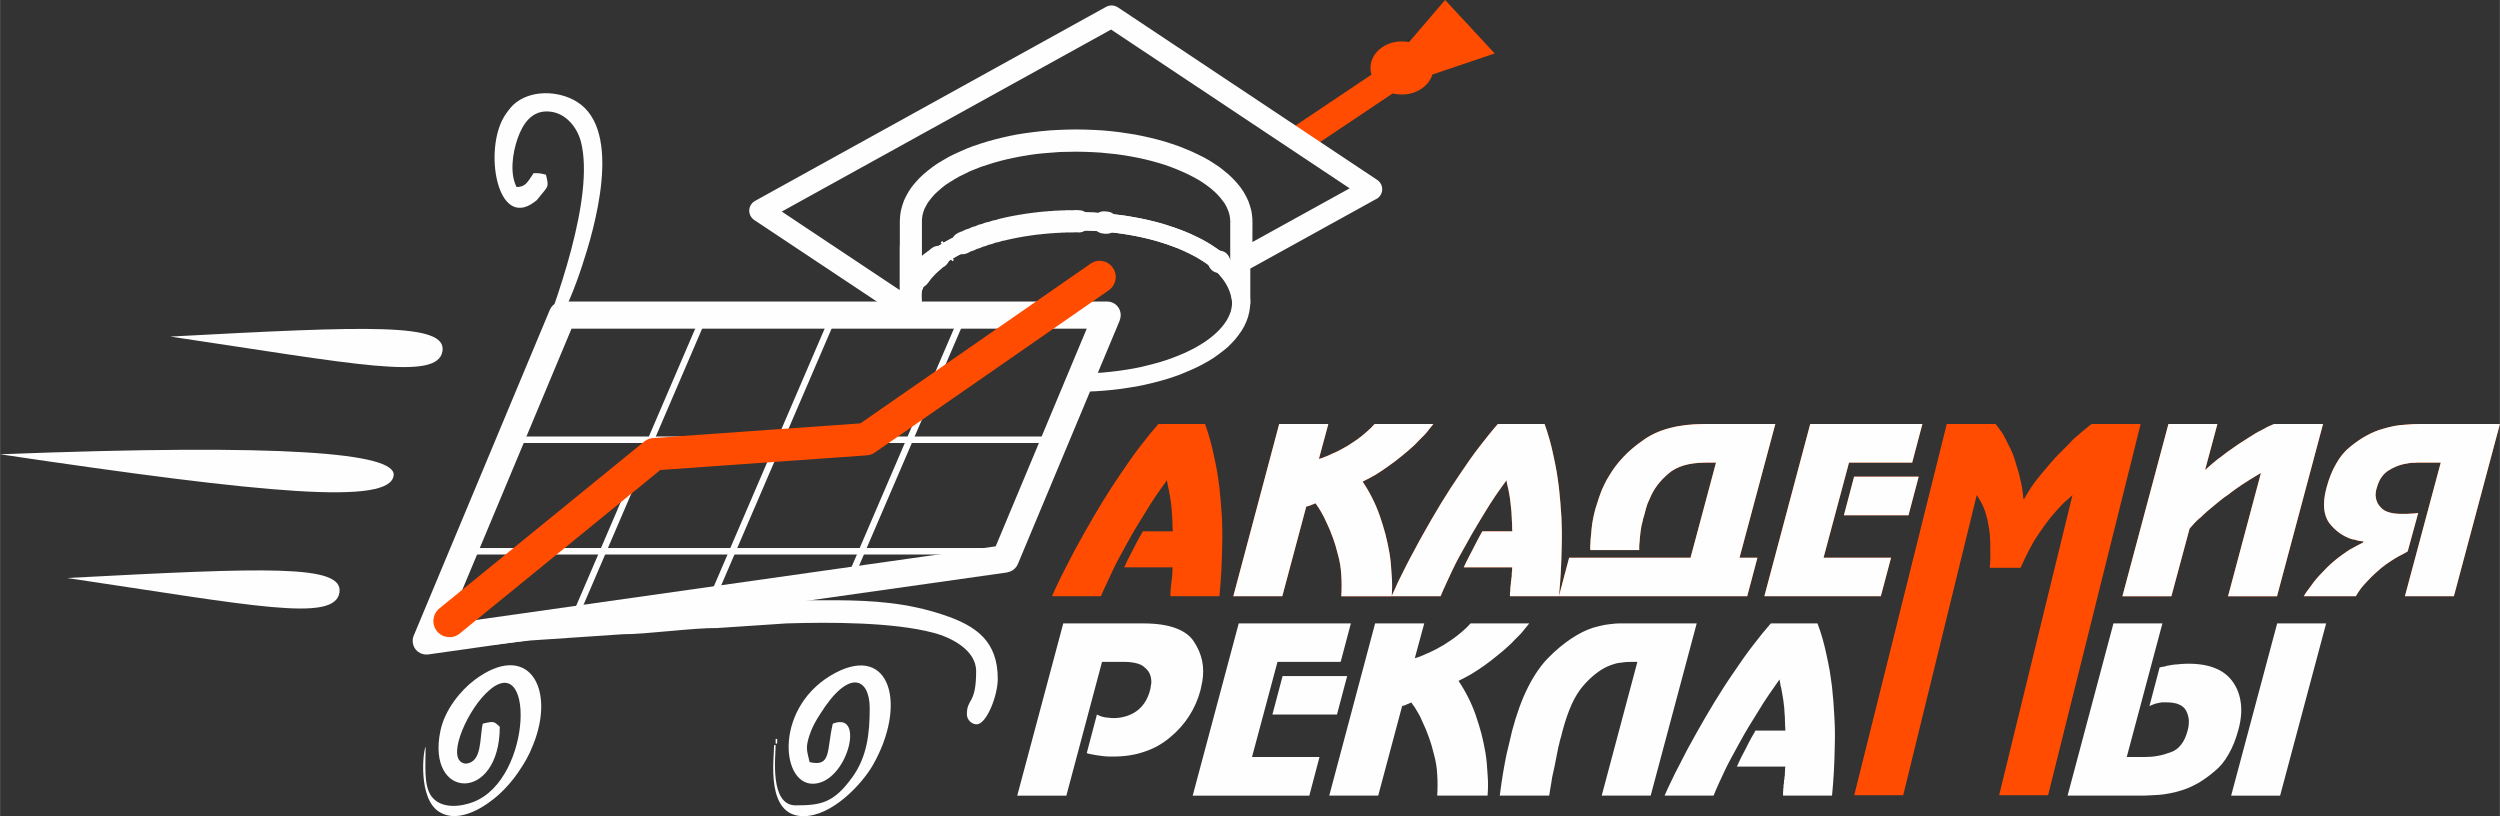 <?xml version="1.0" encoding="UTF-8"?>
<!DOCTYPE svg PUBLIC "-//W3C//DTD SVG 1.1//EN" "http://www.w3.org/Graphics/SVG/1.1/DTD/svg11.dtd">
<!-- Creator: CorelDRAW X8 -->
<svg xmlns="http://www.w3.org/2000/svg" xml:space="preserve" width="168.627mm" height="55.052mm" version="1.1" style="shape-rendering:geometricPrecision; text-rendering:geometricPrecision; image-rendering:optimizeQuality; fill-rule:evenodd; clip-rule:evenodd"
viewBox="0 0 16184 5284"
 xmlns:xlink="http://www.w3.org/1999/xlink">
 <rect x="0" y="0" width="16184" height="5284" fill="#333333" stroke="none"/>
 <defs>
  <style type="text/css">
   <![CDATA[
    .str0 {stroke:#FF4C00;stroke-width:177.473;stroke-linecap:round;stroke-linejoin:round}
    .fil2 {fill:none}
    .fil5 {fill:#FEFEFE}
    .fil4 {fill:#FEFEFE}
    .fil3 {fill:#FF4C00}
    .fil1 {fill:#FEFEFE;fill-rule:nonzero}
    .fil0 {fill:#FF4C00;fill-rule:nonzero}
   ]]>
  </style>
 </defs>
 <g id="Слой_x0020_1">
  <g id="_2126351922848">
   <g>
    <path class="fil0" d="M7499 2745l302 0c12,33 22,67 32,100 9,34 18,68 25,103 4,17 7,35 11,52 3,18 7,35 10,52 3,18 6,36 8,53 3,18 5,35 7,52 7,64 12,127 16,189 3,63 4,124 2,185 -1,61 -3,119 -6,174 -3,54 -7,106 -12,155l-317 0c0,-1 0,-2 0,-3 0,-1 0,-2 0,-3 0,-1 0,-2 0,-4 0,-2 0,-4 0,-5 0,-2 0,-4 0,-6 0,-3 0,-5 1,-7 0,0 0,0 0,0 0,0 0,0 0,0 0,0 0,0 0,-1 0,0 0,-1 0,-2 0,-3 0,-6 0,-10 0,-4 1,-7 2,-11 0,-4 0,-9 0,-14 1,-5 2,-10 3,-16 0,-5 0,-10 0,-14 1,-4 2,-8 3,-12 0,-4 0,-8 0,-11 1,-4 2,-7 3,-11 -1,-1 -2,-2 -2,-3 0,-1 1,-2 2,-3 0,0 0,-1 0,-1 0,-1 0,-1 0,-1 0,-1 0,-2 0,-2 0,-1 0,-1 0,-2 0,-3 0,-7 0,-10 0,-4 0,-7 1,-11 0,-3 0,-7 0,-12 0,-4 1,-8 2,-12l-314 0c9,-21 18,-40 28,-60 10,-19 20,-39 30,-58 5,-10 10,-19 15,-29 5,-10 10,-19 15,-29 5,-9 11,-19 16,-28 6,-10 11,-19 16,-29l194 0c0,-7 0,-14 -1,-21 -1,-7 -1,-14 -1,-21 0,-6 0,-13 0,-20 -1,-7 -1,-14 -1,-21 -1,-14 -2,-27 -3,-40 0,-12 -1,-25 -3,-38 -2,-21 -5,-41 -8,-60 -3,-18 -6,-35 -9,-50 -4,-15 -7,-28 -8,-38 -2,-11 -3,-18 -4,-22 -23,32 -46,65 -69,98 -23,34 -45,68 -66,103 -22,35 -44,71 -65,106 -21,35 -41,70 -60,105 -16,29 -32,58 -47,86 -16,29 -30,57 -44,87 -13,28 -26,56 -39,84 -14,28 -26,55 -37,82l-317 0c14,-32 29,-64 45,-97 15,-32 32,-65 50,-100 17,-34 35,-68 53,-102 19,-35 38,-69 57,-103 38,-68 77,-135 117,-201 40,-66 82,-130 125,-193 42,-63 83,-121 124,-174 40,-53 80,-102 118,-145l0 0zm782 0l318 0 -61 226c9,-2 19,-5 29,-9 10,-4 20,-8 30,-12 10,-5 21,-10 32,-15 11,-4 22,-9 33,-15 11,-5 21,-11 32,-17 10,-6 21,-12 32,-18 10,-7 21,-14 32,-21 11,-7 21,-14 31,-21 20,-15 40,-30 58,-47 19,-16 36,-33 52,-51l380 0c-9,11 -18,23 -28,35 -9,12 -19,24 -30,36 -6,6 -12,12 -18,18 -6,6 -12,12 -18,18 -6,7 -13,14 -19,20 -7,6 -13,12 -19,18 -24,22 -49,43 -76,65 -26,22 -54,42 -82,62 -29,21 -57,40 -85,57 -29,16 -56,31 -83,44 23,34 44,69 62,106 19,37 35,75 49,115 14,40 26,80 37,120 10,40 19,81 26,122 4,24 7,48 9,71 2,24 4,47 5,70 2,24 3,47 3,70 0,23 -1,45 -3,68l-326 0c3,-47 3,-92 0,-136 -2,-44 -9,-87 -20,-127 -10,-41 -21,-79 -34,-114 -12,-35 -26,-68 -41,-99 -5,-12 -11,-24 -17,-36 -6,-12 -12,-23 -18,-33 -3,-5 -6,-10 -9,-15 -3,-5 -6,-10 -9,-15 -4,-4 -7,-9 -10,-14 -3,-5 -6,-9 -9,-13 -5,2 -10,4 -14,6 -5,2 -10,4 -15,6 -2,1 -3,2 -5,2 -1,1 -3,1 -5,2 -4,1 -8,2 -11,3 -4,1 -7,2 -10,3l-155 580 -317 0 297 -1115 0 0zm1416 0l302 0c12,33 23,67 32,100 10,34 18,68 25,103 4,17 8,35 11,52 4,18 7,35 10,52 3,18 6,36 8,53 3,18 5,35 7,52 7,64 12,127 16,189 3,63 4,124 2,185 -1,61 -3,119 -6,174 -3,54 -7,106 -12,155l-317 0c0,-1 0,-2 0,-3 0,-1 0,-2 0,-3 0,-1 0,-2 0,-4 0,-2 0,-4 0,-5 0,-2 0,-4 0,-6 0,-3 1,-5 2,-7 0,0 0,0 0,0 0,0 0,0 0,0 0,0 0,0 0,-1 0,0 0,-1 0,-2 0,-3 0,-6 0,-10 0,-4 0,-7 1,-11 0,-4 0,-9 1,-14 0,-5 1,-10 2,-16 0,-5 0,-10 1,-14 0,-4 1,-8 2,-12 0,-4 0,-8 1,-11 0,-4 1,-7 2,-11 -1,-1 -1,-2 -1,-3 0,-1 0,-2 1,-3 0,0 0,-1 0,-1 0,-1 0,-1 0,-1 0,-1 0,-2 0,-2 0,-1 0,-1 0,-2 0,-3 0,-7 0,-10 0,-4 1,-7 2,-11 0,-3 0,-7 0,-12 0,-4 0,-8 1,-12l-314 0c9,-21 19,-40 29,-60 10,-19 20,-39 30,-58 5,-10 10,-19 15,-29 5,-10 10,-19 15,-29 5,-9 10,-19 15,-28 6,-10 11,-19 16,-29l194 0c0,-7 0,-14 -1,-21 0,-7 0,-14 0,-21 0,-6 -1,-13 -1,-20 -1,-7 -1,-14 -1,-21 -1,-14 -2,-27 -2,-40 -1,-12 -2,-25 -4,-38 -2,-21 -4,-41 -7,-60 -3,-18 -6,-35 -9,-50 -4,-15 -7,-28 -9,-38 -1,-11 -2,-18 -3,-22 -24,32 -47,65 -70,98 -23,34 -45,68 -66,103 -22,35 -43,71 -64,106 -21,35 -41,70 -60,105 -16,29 -32,58 -48,86 -15,29 -30,57 -44,87 -13,28 -26,56 -39,84 -13,28 -25,55 -36,82l-317 0c14,-32 29,-64 44,-97 16,-32 32,-65 50,-100 17,-34 35,-68 54,-102 18,-35 37,-69 56,-103 38,-68 77,-135 117,-201 40,-66 82,-130 125,-193 42,-63 83,-121 124,-174 41,-53 80,-102 118,-145l0 0zm1796 0l-232 866 116 0 -66 249 -1219 0 66 -249 786 0 165 -616 -64 0c-55,0 -103,6 -144,18 -40,12 -74,30 -101,54 -28,24 -52,49 -72,76 -19,26 -35,54 -47,83 -6,12 -11,24 -16,36 -4,12 -8,24 -11,36 -2,8 -4,16 -6,24 -2,7 -4,14 -6,21 -1,3 -2,7 -3,10 -1,4 -2,7 -3,10 0,1 0,2 0,2 0,1 0,1 0,2 -1,1 -1,2 -1,3 0,0 0,1 0,2 0,1 -1,2 -1,3 -1,1 -1,1 -1,1 -1,1 -1,2 -1,4 0,1 0,1 0,3 -3,10 -6,20 -7,30 -2,11 -3,22 -5,33 0,3 -1,6 -1,9 -1,4 -1,7 -1,10 -1,7 -2,14 -2,20 -1,6 -1,12 -1,18 -1,6 -2,11 -2,17 -1,5 -1,11 -1,16 0,1 0,2 0,4 0,1 0,3 0,5 0,3 0,6 0,8 0,3 0,5 0,8l-316 0c-1,-3 -1,-6 -1,-9 0,-3 0,-6 0,-9 0,-3 0,-6 0,-10 0,-4 0,-8 1,-12 0,-14 1,-30 3,-47 1,-17 3,-35 5,-54 2,-20 5,-40 9,-61 4,-20 9,-42 15,-64 5,-15 10,-30 15,-47 5,-17 11,-34 18,-53 7,-19 15,-39 25,-58 9,-20 20,-39 32,-58 24,-41 54,-81 90,-119 36,-39 79,-75 128,-109 48,-35 105,-62 171,-79 66,-18 142,-27 227,-27l459 0 0 0zm952 0l-66 250 -409 0 -165 616 437 0 -66 249 -754 0 297 -1115 726 0 0 0zm-24 341l-66 250 -418 0 66 -250 418 0 0 0zm660 590l-200 0c2,-16 3,-32 4,-51 0,-18 0,-39 0,-61 0,-22 0,-44 -1,-67 -1,-22 -3,-45 -6,-68 -3,-20 -7,-40 -11,-60 -5,-20 -10,-40 -16,-59 -7,-20 -15,-38 -24,-55 -9,-17 -19,-34 -30,-50l-476 1943 -317 0 599 -2403 317 0c2,3 4,6 6,9 2,2 4,5 6,8 2,2 4,4 6,7 2,3 4,6 6,9 2,3 4,6 6,9 2,3 5,6 8,9 2,3 4,7 6,10 2,4 4,7 6,10 4,7 8,15 12,23 4,8 8,16 12,24 4,8 8,16 12,24 4,8 8,16 12,24 8,17 15,34 21,52 6,17 11,35 16,53 6,19 12,38 17,57 5,19 9,38 13,56 4,19 7,36 9,53 2,16 4,32 5,47l6 0c8,-15 17,-31 28,-48 10,-17 22,-35 36,-54 14,-19 29,-38 46,-58 16,-19 32,-39 49,-58 6,-8 12,-15 19,-22 6,-7 13,-15 20,-23 7,-7 14,-14 21,-22 7,-7 14,-14 21,-21 14,-14 28,-28 42,-42 13,-14 26,-28 39,-41 11,-9 22,-18 31,-26 10,-9 19,-17 29,-25 10,-8 19,-16 28,-23 9,-8 18,-15 27,-21l317 0 -599 2403 -317 0 475 -1943c-8,7 -16,15 -25,23 -9,8 -19,16 -29,25 -10,10 -20,21 -31,32 -10,11 -21,23 -32,36 -18,20 -36,42 -54,67 -18,24 -36,51 -56,80 -19,28 -37,60 -55,94 -18,35 -36,72 -54,114l0 0zm957 -931l317 0 -80 298c7,-6 15,-13 23,-20 8,-7 16,-14 24,-21 8,-7 16,-14 25,-21 8,-7 18,-14 28,-21 14,-11 28,-22 43,-33 15,-11 31,-22 47,-33 15,-11 30,-21 46,-31 15,-10 31,-20 47,-30 14,-9 28,-18 43,-27 14,-8 28,-16 43,-23 14,-8 27,-15 39,-21 13,-6 26,-12 39,-17l317 0 -298 1115 -317 0 213 -798c-13,7 -26,15 -39,23 -14,8 -28,17 -42,26 -14,9 -28,18 -42,27 -15,10 -30,20 -45,31 -8,6 -16,12 -23,17 -8,6 -15,12 -23,18 -8,5 -16,10 -24,16 -7,6 -15,12 -23,18 -15,12 -30,24 -44,36 -15,12 -29,24 -43,36 -7,6 -14,13 -21,19 -7,7 -14,13 -21,20 -4,3 -8,6 -11,9 -3,3 -6,6 -10,9 -10,9 -19,19 -27,28 -8,9 -16,18 -24,27l-118 438 -317 0 298 -1115 0 0zm1763 250l-134 0c-3,0 -7,0 -11,0 -4,0 -7,0 -10,0 -4,1 -8,1 -12,1 -4,0 -9,0 -14,0 -5,0 -10,1 -14,1 -5,1 -9,1 -14,2 -5,1 -10,2 -15,3 -4,0 -9,1 -14,2 -18,4 -36,10 -53,17 -18,8 -35,17 -52,28 -17,12 -32,27 -44,46 -12,18 -21,41 -28,67 -1,2 -2,4 -2,6 -1,2 -1,4 -1,6 -1,3 -2,5 -2,7 0,2 0,4 0,6 -1,4 -1,8 -2,13 0,4 0,9 1,14 1,14 5,28 11,41 7,13 16,25 29,37 12,12 30,21 54,27 24,6 55,9 91,8 6,0 12,0 20,0 7,0 15,-1 22,-2 8,0 15,0 23,-1 7,-1 16,-2 25,-3l-68 249c-4,2 -11,6 -21,12 -10,5 -23,12 -40,21 -16,9 -34,20 -52,32 -19,12 -38,26 -58,42 -14,12 -28,25 -43,38 -15,14 -29,28 -43,43 -15,15 -29,31 -43,48 -13,17 -25,35 -36,54l-337 0c6,-9 11,-17 16,-25 6,-8 11,-16 17,-23 11,-16 22,-31 33,-45 11,-14 22,-27 33,-39 17,-18 34,-35 50,-52 16,-16 32,-31 48,-44 18,-15 36,-29 53,-41 18,-13 34,-24 50,-34 17,-9 32,-17 46,-25 14,-7 27,-14 39,-20l1 -8c-2,0 -4,0 -6,0 -2,0 -4,0 -6,0 -4,-1 -8,-2 -12,-2 -4,-1 -8,-1 -12,-2 -7,-2 -13,-4 -19,-6 -6,-1 -12,-2 -18,-3 -30,-9 -56,-23 -81,-40 -24,-18 -47,-39 -67,-65 -19,-27 -30,-59 -33,-97 -3,-38 2,-81 15,-130 16,-60 37,-113 63,-157 25,-45 55,-81 90,-109 36,-29 71,-54 107,-73 36,-20 73,-35 110,-45 23,-7 46,-12 68,-17 23,-4 45,-7 66,-8 20,-2 38,-3 54,-4 17,0 32,-1 45,-1l520 0 -298 1115 -317 0 232 -865 0 0z"/>
    <path class="fil1" d="M6883 4036l518 0c84,0 153,10 208,30 55,20 95,49 120,88 26,39 44,81 53,124 9,44 9,89 1,136 -1,2 -2,5 -2,7 -1,3 -1,5 -1,7 -1,3 -2,6 -2,8 -1,3 -1,5 -1,7 -1,4 -2,8 -3,13 -1,4 -2,9 -3,14 -16,60 -41,116 -74,167 -33,51 -74,97 -124,138 -49,41 -104,72 -166,92 -61,21 -128,31 -201,31 -15,0 -30,0 -45,-1 -15,-1 -30,-3 -44,-5 -15,-2 -29,-4 -42,-7 -14,-2 -27,-5 -40,-9l66 -250c8,4 16,8 25,11 8,3 17,5 27,7 8,1 17,2 27,3 9,1 19,2 29,2 27,0 53,-4 77,-11 25,-7 48,-18 70,-33 21,-15 39,-34 54,-56 15,-23 27,-50 35,-81 1,-3 2,-7 3,-13 1,-6 2,-13 3,-21 2,-8 3,-17 2,-26 0,-9 -2,-18 -4,-28 -3,-12 -8,-24 -15,-34 -8,-11 -18,-21 -31,-31 -12,-10 -29,-17 -50,-22 -21,-5 -46,-8 -76,-8l-143 0 -231 866 -318 0 298 -1115 0 0zm1862 0l-66 249 -409 0 -165 616 437 0 -66 250 -755 0 298 -1115 726 0 0 0zm-24 341l-66 249 -418 0 66 -249 418 0 0 0zm181 -341l318 0 -61 225c9,-2 19,-5 29,-9 10,-4 20,-8 30,-12 10,-5 21,-10 32,-14 11,-5 22,-10 33,-16 11,-5 21,-11 32,-17 10,-6 21,-12 32,-18 10,-7 21,-14 32,-21 11,-7 21,-14 31,-21 20,-15 40,-30 58,-46 19,-16 36,-33 52,-51l380 0c-9,11 -18,22 -28,34 -9,12 -19,24 -30,36 -6,6 -12,12 -18,18 -6,6 -12,12 -18,18 -6,7 -13,14 -19,20 -7,6 -13,12 -19,18 -24,22 -49,44 -76,65 -26,22 -54,43 -82,63 -29,21 -57,39 -85,56 -28,16 -56,31 -83,44 23,34 44,70 62,106 19,37 35,75 49,115 14,40 26,80 37,120 10,40 19,81 26,122 4,24 7,48 9,71 2,24 4,47 5,70 2,24 3,48 3,70 0,23 -1,46 -3,69l-326 0c3,-48 3,-93 0,-137 -2,-44 -9,-86 -20,-126 -10,-41 -21,-80 -34,-115 -12,-35 -26,-68 -41,-99 -5,-12 -10,-24 -16,-36 -7,-12 -13,-23 -19,-33 -3,-5 -6,-10 -9,-15 -3,-5 -6,-10 -9,-15 -4,-4 -7,-8 -10,-13 -3,-5 -6,-10 -9,-14 -5,2 -10,4 -14,6 -5,2 -10,4 -15,6 -2,1 -3,2 -5,2 -1,1 -3,2 -5,3 -4,1 -8,2 -11,3 -4,1 -7,2 -10,3l-155 580 -317 0 297 -1115 0 0zm1698 249l-37 0c-9,0 -19,0 -30,1 -11,0 -24,2 -38,4 -14,1 -28,3 -43,8 -14,4 -29,10 -44,16 -25,11 -51,27 -78,48 -27,21 -54,47 -81,78 -27,31 -52,71 -74,119 -22,49 -42,107 -60,174 -2,10 -5,21 -8,32 -4,12 -7,23 -10,35 -1,6 -2,12 -4,18 -1,6 -3,13 -5,20 -4,20 -8,40 -12,61 -4,20 -8,41 -12,61 -4,17 -8,34 -11,50 -4,17 -7,33 -9,50 -3,16 -5,32 -8,47 -2,15 -5,30 -7,44l-320 0c7,-57 15,-107 22,-151 8,-45 15,-84 22,-117 8,-33 15,-62 21,-88 6,-25 11,-47 15,-64 29,-109 63,-203 103,-282 40,-79 84,-143 133,-192 49,-50 98,-90 146,-122 48,-32 95,-56 142,-71 17,-5 34,-9 51,-13 16,-4 33,-7 49,-9 16,-2 31,-4 46,-5 15,-1 29,-1 42,-1l483 0 -298 1115 -317 0 231 -866 0 0zm864 -249l302 0c13,33 23,66 33,100 9,33 18,67 25,102 4,18 7,35 11,52 3,18 7,35 10,52 3,18 5,36 8,54 2,17 5,34 7,51 7,64 12,128 15,190 4,62 5,123 3,184 -1,62 -3,119 -6,174 -3,55 -7,106 -12,156l-317 0c0,-1 0,-2 0,-3 0,-1 0,-2 0,-3 0,-1 0,-3 0,-5 0,-2 0,-3 0,-4 0,-2 0,-5 0,-7 0,-3 0,-5 1,-7 0,0 0,0 0,0 0,0 0,0 0,0 0,0 0,0 0,-1 0,0 0,-1 0,-2 0,-3 0,-6 0,-10 0,-3 1,-7 2,-11 0,-4 0,-9 0,-14 1,-5 2,-10 3,-16 0,-5 0,-10 0,-14 1,-4 2,-8 3,-12 0,-4 0,-7 0,-11 1,-3 2,-7 3,-11 -1,-1 -2,-2 -2,-3 0,-1 1,-2 2,-3 0,0 0,0 0,-1 0,0 0,-1 0,-1 0,-1 0,-1 0,-2 0,0 0,-1 0,-2 0,-3 0,-6 0,-10 0,-3 0,-7 1,-11 0,-3 0,-7 0,-11 0,-5 1,-9 2,-13l-314 0c9,-20 18,-40 28,-60 10,-19 20,-38 30,-57 5,-10 10,-20 15,-30 5,-9 10,-19 15,-29 5,-9 10,-18 16,-28 6,-9 11,-19 16,-29l194 0c0,-7 -1,-14 -1,-21 -1,-7 -1,-14 -1,-21 0,-6 0,-13 -1,-20 0,-7 0,-14 0,-21 -1,-14 -2,-27 -3,-40 0,-12 -1,-25 -3,-38 -2,-21 -5,-41 -8,-59 -3,-19 -6,-36 -9,-51 -4,-15 -7,-27 -8,-38 -2,-10 -3,-18 -4,-22 -23,32 -46,65 -69,99 -23,33 -45,68 -66,103 -22,35 -44,70 -65,105 -21,35 -41,70 -60,105 -16,29 -32,58 -47,86 -16,29 -31,58 -45,87 -13,28 -26,56 -39,84 -13,28 -25,56 -36,83l-317 0c14,-32 29,-65 45,-97 15,-33 32,-66 50,-100 17,-34 35,-69 53,-103 19,-35 38,-69 57,-103 38,-68 77,-135 117,-201 40,-65 81,-130 125,-193 42,-63 83,-121 124,-174 40,-53 79,-101 117,-144l0 0zm2218 0l317 0 -231 865 96 0c1,0 2,0 2,0 1,0 2,0 3,0 0,0 0,0 0,0 1,0 2,0 3,0 2,0 3,0 5,0 1,0 3,0 4,0 29,0 58,-2 86,-7 29,-5 56,-13 83,-23 28,-9 51,-25 70,-50 19,-24 33,-55 43,-94 6,-23 8,-45 7,-66 -2,-20 -7,-40 -17,-59 -9,-18 -25,-32 -46,-41 -22,-10 -50,-14 -84,-14 -9,0 -17,0 -25,0 -8,1 -16,2 -24,4 -7,1 -14,3 -22,5 -7,3 -15,6 -23,9 -1,1 -3,1 -4,2 -2,0 -3,1 -4,1 -1,1 -2,1 -3,2 -1,0 -2,1 -3,1l66 -250c2,-1 4,-1 6,-1 2,0 4,-1 6,-2 1,0 2,0 3,0 1,0 2,0 3,-1 3,0 6,-1 9,-1 3,-1 6,-1 9,-2 3,-1 6,-2 9,-3 2,0 5,-1 8,-2 3,0 6,0 9,-1 3,0 6,-1 9,-2 10,-2 19,-3 29,-4 9,0 18,-1 27,-2 9,-1 18,-2 29,-2 10,-1 21,-1 31,-1 69,0 127,10 175,30 49,20 87,51 115,92 27,40 43,85 49,136 6,50 1,107 -16,169 -16,60 -37,113 -63,158 -25,45 -55,82 -91,111 -35,30 -70,55 -105,76 -36,20 -71,36 -106,47 -28,9 -55,16 -79,20 -24,5 -47,8 -70,10 -22,1 -41,2 -57,3 -16,1 -30,2 -41,2l-494 0 297 -1115 0 0zm1060 0l317 0 -298 1115 -317 0 298 -1115 0 0z"/>
    <path class="fil1" d="M8281 2745l318 0 -61 226c9,-2 19,-5 29,-9 10,-4 20,-8 30,-12 10,-5 21,-10 32,-15 11,-4 22,-9 33,-15 11,-5 21,-11 32,-17 10,-6 21,-12 32,-18 10,-7 21,-14 32,-21 11,-7 21,-14 31,-21 20,-15 40,-30 58,-47 19,-16 36,-33 52,-51l380 0c-9,11 -18,23 -28,35 -9,12 -19,24 -30,36 -6,6 -12,12 -18,18 -6,6 -12,12 -18,18 -6,7 -13,14 -19,20 -7,6 -13,12 -19,18 -24,22 -49,43 -76,65 -26,22 -54,42 -82,62 -29,21 -57,40 -85,57 -29,16 -56,31 -83,44 23,34 44,69 62,106 19,37 35,75 49,115 14,40 26,80 37,120 10,40 19,81 26,122 4,24 7,48 9,71 2,24 4,47 5,70 2,24 3,47 3,70 0,23 -1,45 -3,68l-326 0c3,-47 3,-92 0,-136 -2,-44 -9,-87 -20,-127 -10,-41 -21,-79 -34,-114 -12,-35 -26,-68 -41,-99 -5,-12 -11,-24 -17,-36 -6,-12 -12,-23 -18,-33 -3,-5 -6,-10 -9,-15 -3,-5 -6,-10 -9,-15 -4,-4 -7,-9 -10,-14 -3,-5 -6,-9 -9,-13 -5,2 -10,4 -14,6 -5,2 -10,4 -15,6 -2,1 -3,2 -5,2 -1,1 -3,1 -5,2 -4,1 -8,2 -11,3 -4,1 -7,2 -10,3l-155 580 -317 0 297 -1115 0 0zm1416 0l302 0c12,33 23,67 32,100 10,34 18,68 25,103 4,17 8,35 11,52 4,18 7,35 10,52 3,18 6,36 8,53 3,18 5,35 7,52 7,64 12,127 16,189 3,63 4,124 2,185 -1,61 -3,119 -6,174 -3,54 -7,106 -12,155l-317 0c0,-1 0,-2 0,-3 0,-1 0,-2 0,-3 0,-1 0,-2 0,-4 0,-2 0,-4 0,-5 0,-2 0,-4 0,-6 0,-3 1,-5 2,-7 0,0 0,0 0,0 0,0 0,0 0,0 0,0 0,0 0,-1 0,0 0,-1 0,-2 0,-3 0,-6 0,-10 0,-4 0,-7 1,-11 0,-4 0,-9 1,-14 0,-5 1,-10 2,-16 0,-5 0,-10 1,-14 0,-4 1,-8 2,-12 0,-4 0,-8 1,-11 0,-4 1,-7 2,-11 -1,-1 -1,-2 -1,-3 0,-1 0,-2 1,-3 0,0 0,-1 0,-1 0,-1 0,-1 0,-1 0,-1 0,-2 0,-2 0,-1 0,-1 0,-2 0,-3 0,-7 0,-10 0,-4 1,-7 2,-11 0,-3 0,-7 0,-12 0,-4 0,-8 1,-12l-314 0c9,-21 19,-40 29,-60 10,-19 20,-39 30,-58 5,-10 10,-19 15,-29 5,-10 10,-19 15,-29 5,-9 10,-19 15,-28 6,-10 11,-19 16,-29l194 0c0,-7 0,-14 -1,-21 0,-7 0,-14 0,-21 0,-6 -1,-13 -1,-20 -1,-7 -1,-14 -1,-21 -1,-14 -2,-27 -2,-40 -1,-12 -2,-25 -4,-38 -2,-21 -4,-41 -7,-60 -3,-18 -6,-35 -9,-50 -4,-15 -7,-28 -9,-38 -1,-11 -2,-18 -3,-22 -24,32 -47,65 -70,98 -23,34 -45,68 -66,103 -22,35 -43,71 -64,106 -21,35 -41,70 -60,105 -16,29 -32,58 -48,86 -15,29 -30,57 -44,87 -13,28 -26,56 -39,84 -13,28 -25,55 -36,82l-317 0c14,-32 29,-64 44,-97 16,-32 32,-65 50,-100 17,-34 35,-68 54,-102 18,-35 37,-69 56,-103 38,-68 77,-135 117,-201 40,-66 82,-130 125,-193 42,-63 83,-121 124,-174 41,-53 80,-102 118,-145l0 0zm1796 0l-232 866 116 0 -66 249 -1219 0 66 -249 786 0 165 -616 -64 0c-55,0 -103,6 -144,18 -40,12 -74,30 -101,54 -28,24 -52,49 -72,76 -19,26 -35,54 -47,83 -6,12 -11,24 -16,36 -4,12 -8,24 -11,36 -2,8 -4,16 -6,24 -2,7 -4,14 -6,21 -1,3 -2,7 -3,10 -1,4 -2,7 -3,10 0,1 0,2 0,2 0,1 0,1 0,2 -1,1 -1,2 -1,3 0,0 0,1 0,2 0,1 -1,2 -1,3 -1,1 -1,1 -1,1 -1,1 -1,2 -1,4 0,1 0,1 0,3 -3,10 -6,20 -7,30 -2,11 -3,22 -5,33 0,3 -1,6 -1,9 -1,4 -1,7 -1,10 -1,7 -2,14 -2,20 -1,6 -1,12 -1,18 -1,6 -2,11 -2,17 -1,5 -1,11 -1,16 0,1 0,2 0,4 0,1 0,3 0,5 0,3 0,6 0,8 0,3 0,5 0,8l-316 0c-1,-3 -1,-6 -1,-9 0,-3 0,-6 0,-9 0,-3 0,-6 0,-10 0,-4 0,-8 1,-12 0,-14 1,-30 3,-47 1,-17 3,-35 5,-54 2,-20 5,-40 9,-61 4,-20 9,-42 15,-64 5,-15 10,-30 15,-47 5,-17 11,-34 18,-53 7,-19 15,-39 25,-58 9,-20 20,-39 32,-58 24,-41 54,-81 90,-119 36,-39 79,-75 128,-109 48,-35 105,-62 171,-79 66,-18 142,-27 227,-27l459 0 0 0zm952 0l-66 250 -409 0 -165 616 437 0 -66 249 -754 0 297 -1115 726 0 0 0zm-24 341l-66 250 -418 0 66 -250 418 0 0 0zm1617 -341l317 0 -80 298c7,-6 15,-13 23,-20 8,-7 16,-14 24,-21 8,-7 16,-14 25,-21 8,-7 18,-14 28,-21 14,-11 28,-22 43,-33 15,-11 31,-22 47,-33 15,-11 30,-21 46,-31 15,-10 31,-20 47,-30 14,-9 28,-18 43,-27 14,-8 28,-16 43,-23 14,-8 27,-15 39,-21 13,-6 26,-12 39,-17l317 0 -298 1115 -317 0 213 -798c-13,7 -26,15 -39,23 -14,8 -28,17 -42,26 -14,9 -28,18 -42,27 -15,10 -30,20 -45,31 -8,6 -16,12 -23,17 -8,6 -15,12 -23,18 -8,5 -16,10 -24,16 -7,6 -15,12 -23,18 -15,12 -30,24 -44,36 -15,12 -29,24 -43,36 -7,6 -14,13 -21,19 -7,7 -14,13 -21,20 -4,3 -8,6 -11,9 -3,3 -6,6 -10,9 -10,9 -19,19 -27,28 -8,9 -16,18 -24,27l-118 438 -317 0 298 -1115 0 0zm1763 250l-134 0c-3,0 -7,0 -11,0 -4,0 -7,0 -10,0 -4,1 -8,1 -12,1 -4,0 -9,0 -14,0 -5,0 -10,1 -14,1 -5,1 -9,1 -14,2 -5,1 -10,2 -15,3 -4,0 -9,1 -14,2 -18,4 -36,10 -53,17 -18,8 -35,17 -52,28 -17,12 -32,27 -44,46 -12,18 -21,41 -28,67 -1,2 -2,4 -2,6 -1,2 -1,4 -1,6 -1,3 -2,5 -2,7 0,2 0,4 0,6 -1,4 -1,8 -2,13 0,4 0,9 1,14 1,14 5,28 11,41 7,13 16,25 29,37 12,12 30,21 54,27 24,6 55,9 91,8 6,0 12,0 20,0 7,0 15,-1 22,-2 8,0 15,0 23,-1 7,-1 16,-2 25,-3l-68 249c-4,2 -11,6 -21,12 -10,5 -23,12 -40,21 -16,9 -34,20 -52,32 -19,12 -38,26 -58,42 -14,12 -28,25 -43,38 -15,14 -29,28 -43,43 -15,15 -29,31 -43,48 -13,17 -25,35 -36,54l-337 0c6,-9 11,-17 16,-25 6,-8 11,-16 17,-23 11,-16 22,-31 33,-45 11,-14 22,-27 33,-39 17,-18 34,-35 50,-52 16,-16 32,-31 48,-44 18,-15 36,-29 53,-41 18,-13 34,-24 50,-34 17,-9 32,-17 46,-25 14,-7 27,-14 39,-20l1 -8c-2,0 -4,0 -6,0 -2,0 -4,0 -6,0 -4,-1 -8,-2 -12,-2 -4,-1 -8,-1 -12,-2 -7,-2 -13,-4 -19,-6 -6,-1 -12,-2 -18,-3 -30,-9 -56,-23 -81,-40 -24,-18 -47,-39 -67,-65 -19,-27 -30,-59 -33,-97 -3,-38 2,-81 15,-130 16,-60 37,-113 63,-157 25,-45 55,-81 90,-109 36,-29 71,-54 107,-73 36,-20 73,-35 110,-45 23,-7 46,-12 68,-17 23,-4 45,-7 66,-8 20,-2 38,-3 54,-4 17,0 32,-1 45,-1l520 0 -298 1115 -317 0 232 -865 0 0z"/>
   </g>
   <g>
    <line class="fil2 str0" x1="8422" y1="896" x2="9357" y2= "269" />
   </g>
   <path class="fil3" d="M9075 268c112,0 204,77 204,172 0,95 -92,172 -204,172 -112,0 -203,-77 -203,-172 0,-95 91,-172 203,-172z"/>
   <polygon class="fil3" points="9005,573 9676,346 9355,0 8940,485 "/>
   <g>
    <path class="fil1" d="M7231 170l-2274 1257 -70 -126 2274 -1257 75 3 -5 123zm-70 -126c35,-19 79,-6 98,28 19,35 6,79 -28,98l-70 -126zm1675 1241l-1680 -1118 80 -120 1680 1118 -6 123 -74 -3zm80 -120c33,22 42,66 20,100 -22,33 -67,42 -100,20l80 -120zm-915 461l840 -464 69 126 -840 464 -106 -63 37 -63zm69 126c-35,19 -78,7 -97,-28 -19,-35 -7,-79 28,-98l69 126zm38 -318l-1 255 -143 0 0 -255 144 0zm-1141 -452l0 -144 0 0 57 1 56 2 55 3 55 5 53 6 53 8 52 8 50 10 49 11 48 12 47 13 46 15 44 15 42 17 41 17 40 19 38 19 36 20 34 22 33 22 30 24 29 24 27 26 24 26 23 28 20 29 17 30 15 31 11 32 9 33 5 34 2 34 -144 0 -1 -19 -3 -20 -5 -19 -7 -19 -9 -20 -11 -20 -14 -19 -16 -20 -18 -20 -21 -20 -22 -19 -25 -19 -27 -19 -29 -18 -31 -17 -33 -17 -35 -16 -37 -16 -38 -15 -39 -14 -42 -13 -43 -12 -44 -11 -45 -10 -47 -9 -48 -8 -49 -7 -50 -5 -50 -5 -52 -3 -53 -2 -53 -1 0 0zm-999 449l-143 0 0 0 2 -35 5 -33 9 -33 11 -32 15 -31 17 -30 20 -29 23 -28 24 -26 27 -26 29 -24 31 -24 32 -22 35 -21 36 -21 38 -19 40 -18 41 -18 42 -16 45 -15 45 -14 47 -13 48 -12 49 -11 51 -10 51 -8 53 -7 53 -6 55 -5 55 -3 56 -2 57 -1 0 144 -53 1 -53 1 -52 4 -51 4 -50 5 -48 7 -48 8 -47 9 -46 10 -44 11 -43 12 -41 13 -40 13 -38 15 -37 15 -34 17 -33 16 -31 18 -29 18 -28 18 -24 19 -23 20 -21 19 -18 20 -16 20 -14 19 -11 20 -10 19 -7 20 -5 19 -3 19 -1 20 0 0zm-1 522l-143 0 0 0 0 -10 0 -12 0 -13 0 -14 0 -15 0 -16 0 -17 0 -18 0 -18 0 -19 0 -19 0 -20 0 -20 0 -20 0 -20 0 -21 0 -20 0 -20 0 -20 0 -19 1 -19 0 -18 0 -18 0 -17 0 -16 0 -16 0 -14 0 -13 0 -12 0 -11 0 -9 0 -8 143 0 0 8 0 9 0 11 0 12 0 13 0 14 0 16 0 16 0 17 0 18 0 18 0 19 0 20 0 19 0 20 0 21 0 20 0 20 0 20 0 20 0 20 0 19 0 19 0 18 0 18 0 17 -1 16 0 15 0 14 0 13 0 12 0 10 0 0zm0 0c0,40 -32,72 -71,72 -40,0 -72,-32 -72,-72l143 0zm-103 124l79 -120 -109 77 -1 -2 0 -3 -1 -2 0 -3 -1 -2 -1 -3 0 -2 0 -3 -1 -2 0 -3 -1 -2 0 -3 -1 -2 0 -3 0 -2 -1 -3 0 -2 0 -3 0 -3 -1 -2 0 -3 0 -2 0 -3 0 -2 -1 -3 0 -2 0 -3 0 -2 0 -3 0 -3 0 -2 0 -3 143 0 0 2 0 1 0 2 0 1 1 2 0 1 0 2 0 1 0 1 0 2 0 1 0 2 0 1 0 2 1 1 0 1 0 2 0 1 0 2 1 1 0 2 0 1 0 1 1 2 0 1 0 2 0 1 1 2 0 1 0 2 1 1 0 1 -109 78zm109 -78c10,39 -14,78 -52,88 -39,9 -78,-14 -87,-53l139 -35zm-1011 -695l981 653 -79 120 -982 -653 5 -123 75 3zm-80 120c-33,-22 -42,-67 -20,-100 22,-33 67,-42 100,-20l-80 120zm3056 215l1 1 -93 110 -1 -1 92 -110 1 0zm-93 110c-30,-25 -34,-71 -8,-101 25,-30 71,-34 101,-9l-93 110zm2 2l-1 -1 91 -111 1 1 3 2 -94 109zm91 -111c31,25 35,70 10,101 -25,31 -70,35 -101,10l91 -111zm-94 108l0 0 97 -106 0 0 -95 108 -2 -2zm97 -106c29,27 31,73 4,102 -26,29 -72,31 -101,4l97 -106zm-789 -274l-12 144 12 -144 0 0 1 0 1 1 0 0 0 0 1 0 1 0 1 0 0 0 0 0 1 0 1 0 1 0 0 0 0 0 1 0 1 0 1 0 0 0 1 0 0 0 0 0 1 1 1 0 1 0 0 0 1 0 0 0 1 0 0 0 1 0 1 0 -14 143 0 0 -1 0 0 0 -1 0 0 0 -1 0 -1 0 0 0 -1 0 0 0 -1 0 0 0 0 0 -2 0 0 0 0 0 -1 0 -1 -1 0 0 0 0 -1 0 -1 0 -1 0 0 0 0 0 -1 0 0 0 -2 0 0 0 0 0 -1 0 0 0 12 -144zm-12 144c-40,-4 -69,-39 -66,-78 4,-40 38,-69 78,-66l-12 144zm17 1l14 -143 -14 143 0 0 -1 0 0 0 -1 0 0 0 -1 0 -1 0 0 0 -1 0 0 0 -1 0 0 0 -1 0 -1 0 0 0 -1 0 0 -1 0 0 -1 0 -1 0 -1 0 0 0 0 0 -1 0 0 0 -1 0 -1 0 0 0 -1 0 0 0 -1 0 0 0 12 -144 0 0 1 0 0 0 1 1 1 0 1 0 0 0 0 0 1 0 0 0 1 0 1 0 0 0 1 0 1 0 0 0 0 0 2 0 0 0 0 0 1 0 1 0 0 1 1 0 1 0 0 0 1 0 0 0 1 0 0 0 1 0 1 0 -14 143zm14 -143c39,4 68,39 64,78 -3,40 -38,69 -78,65l14 -143zm-205 134l0 -144 0 0 1 0 1 0 1 0 0 0 0 0 1 0 1 0 1 0 0 0 0 0 1 0 1 1 0 0 1 0 1 0 0 0 1 0 1 0 0 0 1 0 0 0 1 0 1 0 0 0 1 0 0 0 1 0 1 0 0 0 1 0 1 0 0 0 -2 144 0 0 0 0 -1 0 -1 0 0 0 -1 0 -1 0 0 0 -1 0 0 -1 -1 0 0 0 0 0 -2 0 0 0 0 0 -1 0 -1 0 0 0 -1 0 -1 0 0 0 0 0 -2 0 0 0 0 0 -1 0 0 0 -2 0 0 0 0 0 -1 0 0 0zm0 0c-40,0 -72,-32 -72,-72 1,-40 33,-72 72,-72l0 144zm-24 -143l1 144 -1 -144 1 0 1 0 0 0 1 0 1 0 1 0 0 0 1 0 1 0 1 0 0 0 1 0 1 0 1 0 1 0 0 0 1 0 1 0 0 0 1 -1 1 0 0 0 1 0 1 0 1 0 0 0 1 0 1 0 1 0 1 0 0 0 1 0 0 144 -1 0 0 0 -1 0 -1 0 0 0 -1 0 -1 0 -1 0 0 0 -1 0 -1 0 0 0 -1 0 -1 0 0 0 -1 0 -1 0 -1 0 0 0 -1 0 -1 0 0 0 -1 1 -1 0 -1 0 0 0 -1 0 -1 0 -1 0 0 0 -1 0 -1 0 -1 -144zm1 144c-39,0 -72,-32 -72,-72 0,-40 32,-72 71,-72l1 144zm23 -145l0 144 0 0 -1 0 0 0 -1 0 -1 0 0 0 -1 0 -1 0 -1 0 0 0 -1 0 -1 0 0 0 -1 0 -1 0 0 0 -1 0 -1 0 -1 0 0 0 -1 0 -1 0 0 0 -1 1 -1 0 -1 0 0 0 -1 0 -1 0 -1 0 0 0 -1 0 -1 0 -1 -144 1 0 1 0 0 0 1 0 1 0 1 0 0 0 1 0 1 0 1 0 0 0 1 0 1 0 1 0 1 0 0 0 1 0 1 0 0 0 1 -1 1 0 0 0 1 0 1 0 1 0 0 0 1 0 1 0 1 0 1 0 0 0 1 0 0 0zm0 0c40,0 72,33 72,72 0,40 -32,72 -72,72l0 -144zm18 145l2 -144 -2 144 0 0 0 0 -1 0 -1 0 0 0 -1 0 -1 0 0 0 -1 0 0 -1 -1 0 0 0 0 0 -2 0 0 0 0 0 -1 0 -1 0 0 0 -1 0 -1 0 0 0 0 0 -2 0 0 0 0 0 -1 0 0 0 -2 0 0 0 0 0 -1 0 0 -144 1 0 1 0 1 0 0 0 0 0 1 0 1 0 1 0 0 0 0 0 1 0 1 1 0 0 1 0 1 0 0 0 1 0 1 0 0 0 1 0 0 0 1 0 1 0 0 0 1 0 0 0 1 0 1 0 0 0 1 0 1 0 0 0 -2 144zm2 -144c40,0 72,33 71,73 -1,39 -33,71 -73,71l2 -144zm-76 0l3 144 -3 -144 1 0 0 0 1 0 1 0 0 0 1 0 1 0 1 0 0 0 1 0 1 0 1 0 0 0 1 0 1 0 1 0 0 0 1 0 1 0 1 0 1 0 0 0 1 0 1 0 0 0 1 0 1 0 1 0 1 0 1 0 0 0 1 0 1 144 0 0 -2 0 0 0 0 0 -1 0 -1 0 -1 0 0 0 -1 0 -1 0 -1 0 0 0 -1 0 0 0 -1 0 -1 0 -1 0 0 0 -1 0 -1 0 0 0 -1 0 -1 0 0 0 -1 0 0 0 -2 0 0 0 -1 0 -1 0 -1 0 0 0 -3 -144zm3 144c-40,1 -72,-31 -73,-70 -1,-40 30,-73 70,-74l3 144zm22 0l-1 -144 1 144 0 0 -2 0 0 0 0 0 -1 0 -1 0 -1 0 0 0 -1 0 -1 0 -1 0 0 0 -1 0 0 0 -1 0 -1 0 -1 0 0 0 -1 0 -1 0 0 0 -1 0 -1 0 0 0 -1 0 0 0 -2 0 0 0 -1 0 -1 0 -1 0 0 0 -3 -144 1 0 0 0 1 0 1 0 0 0 1 0 1 0 1 0 0 0 1 0 1 0 1 0 0 0 1 0 1 0 1 0 0 0 1 0 1 0 1 0 1 0 0 0 1 0 1 0 0 0 1 0 1 0 1 0 1 0 1 0 0 0 1 0 1 144zm-1 -144c39,-1 72,31 72,71 1,40 -31,72 -71,73l-1 -144zm-50 1l5 144 -5 -144 1 0 1 0 1 0 0 0 1 0 1 0 1 0 0 0 1 0 0 0 2 0 0 0 1 0 1 -1 1 0 1 0 0 0 1 0 1 0 1 0 0 0 1 0 1 0 1 0 1 0 1 0 0 0 1 0 1 0 1 0 1 0 0 0 3 144 -1 0 0 0 -1 0 0 0 -1 0 -1 0 -1 0 0 0 -1 0 0 0 -1 0 -1 0 -1 0 0 0 -1 0 -1 0 -1 0 -1 0 0 0 -1 0 -1 0 0 0 -1 0 -1 1 -1 0 -1 0 0 0 -1 0 -1 0 -1 0 0 0 -1 0 -5 -144zm5 144c-39,1 -73,-30 -74,-70 -1,-39 29,-73 69,-74l5 144zm23 -1l-3 -144 3 144 0 0 -1 0 -1 0 -1 0 0 0 -1 0 0 0 -1 0 -1 0 -1 0 -1 0 0 0 -1 0 0 0 -2 0 0 0 -1 0 -1 0 0 0 -1 0 -1 0 -1 0 0 0 -1 1 0 0 -2 0 0 0 -1 0 -1 0 -1 0 0 0 -1 0 -5 -144 1 0 1 0 1 0 0 0 1 0 1 0 0 0 1 0 1 0 1 0 1 0 0 0 1 0 1 -1 1 0 0 0 2 0 0 0 1 0 1 0 1 0 0 0 1 0 1 0 0 0 2 0 0 0 1 0 1 0 1 0 0 0 1 0 3 144zm-3 -144c40,-1 73,31 74,70 0,40 -31,73 -71,74l-3 -144zm-54 2l7 144 -7 -144 0 0 1 0 1 0 1 0 1 0 0 0 1 0 1 0 0 0 1 0 1 0 1 0 0 0 1 0 0 0 1 0 1 -1 1 0 1 0 0 0 1 0 1 0 0 0 2 0 0 0 1 0 0 0 1 0 1 0 1 0 1 0 0 0 5 144 -1 0 0 0 -1 0 0 0 -1 0 -1 0 -1 0 -1 0 0 0 0 0 -1 0 -1 0 -1 0 0 0 -1 0 0 0 -1 0 -1 0 -1 0 0 0 -1 1 0 0 -1 0 -1 0 -1 0 0 0 -1 0 -1 0 0 0 -1 0 -1 0 0 0 -7 -144zm7 144c-40,2 -74,-29 -76,-69 -1,-39 29,-73 69,-75l7 144zm21 -1l-5 -144 5 144 -1 0 0 0 -1 0 0 0 -1 0 -1 0 -1 0 -1 0 0 0 0 0 -1 0 -1 0 -1 0 0 0 -1 0 0 0 -1 0 -1 0 -1 0 0 0 -1 1 0 0 -1 0 -1 0 -1 0 0 0 -1 0 -1 0 0 0 -1 0 -1 0 0 0 -7 -144 0 0 1 0 1 0 1 0 1 0 0 0 1 0 1 0 0 0 1 0 1 0 1 0 0 0 1 0 0 0 1 0 1 -1 1 0 1 0 0 0 1 0 1 0 0 0 2 0 0 0 1 0 0 0 1 0 1 0 1 0 1 0 0 0 5 144zm-5 -144c40,-1 73,30 74,69 2,40 -29,73 -69,75l-5 -144zm-50 2l9 144 -9 -144 1 0 1 0 1 0 0 0 1 0 1 0 1 0 1 0 0 0 1 0 1 0 0 0 1 0 1 0 1 0 0 0 1 0 1 0 1 0 1 0 0 0 1 0 1 -1 1 0 0 0 1 0 1 0 1 0 1 0 1 0 0 0 1 0 7 144 -1 0 -1 0 -1 0 0 0 -1 0 0 0 -1 0 -1 0 -1 0 0 0 -1 0 -1 0 -1 0 0 0 -1 0 0 0 -2 1 0 0 -1 0 0 0 -2 0 0 0 -1 0 -1 0 0 0 -1 0 -1 0 0 0 -1 0 -1 0 -1 0 0 0 -9 -144zm9 144c-40,3 -74,-28 -76,-67 -2,-40 28,-74 67,-77l9 144zm23 -1l-7 -144 7 144 -1 0 -1 0 -1 0 0 0 -1 0 0 0 -1 0 -1 0 -1 0 0 0 -1 0 -1 0 -1 0 0 0 -1 0 -1 1 0 0 -1 0 -1 0 -1 0 0 0 -1 0 -1 0 0 0 -2 0 0 0 0 0 -1 0 -1 0 -1 0 -1 0 0 0 -9 -144 1 0 1 0 1 0 0 0 1 0 1 0 1 0 0 0 1 0 1 0 1 0 1 0 0 0 1 0 0 0 2 0 0 0 1 0 1 0 1 0 0 0 1 0 1 -1 1 0 0 0 1 0 1 0 1 0 1 0 1 0 0 0 1 0 7 144zm-7 -144c39,-2 73,29 75,69 2,39 -29,73 -68,75l-7 -144zm-52 3l10 144 -10 -144 1 0 1 0 0 0 1 0 0 0 1 0 1 0 0 0 1 0 1 0 0 0 1 0 1 0 1 0 0 0 1 -1 1 0 0 0 1 0 0 0 1 0 1 0 0 0 1 0 1 0 0 0 1 0 1 0 0 0 1 0 1 0 1 0 8 143 0 1 -1 0 0 0 -1 0 0 0 -1 0 -1 0 0 0 -1 0 -1 0 0 0 -1 0 -1 0 0 0 -1 0 -1 0 0 0 -1 0 -1 0 0 0 0 0 -1 0 -1 0 0 0 -1 1 -1 0 0 0 -1 0 -1 0 -1 0 0 0 -1 0 -10 -144zm10 144c-39,3 -73,-27 -76,-67 -3,-39 27,-74 66,-77l10 144zm20 -2l-8 -143 8 143 0 1 -1 0 0 0 -1 0 0 0 -1 0 -1 0 0 0 -1 0 -1 0 0 0 -1 0 -1 0 0 0 -1 0 -1 0 0 0 -1 0 -1 0 0 0 0 0 -1 0 -1 0 0 0 -1 1 -1 0 0 0 -1 0 -1 0 -1 0 0 0 -1 0 -10 -144 1 0 1 0 0 0 1 0 0 0 1 0 1 0 0 0 1 0 1 0 0 0 1 0 1 0 1 0 0 0 1 -1 1 0 0 0 1 0 0 0 1 0 1 0 0 0 1 0 1 0 0 0 1 0 1 0 0 0 1 0 1 0 1 0 8 143zm-8 -143c39,-3 73,27 76,67 2,40 -28,74 -68,76l-8 -143zm-49 3l12 144 -12 -144 0 0 1 0 1 0 1 0 0 0 1 0 0 0 1 0 1 0 1 0 1 0 0 0 1 0 1 0 1 -1 1 0 0 0 1 0 0 0 1 0 1 0 1 0 1 0 0 0 1 0 1 0 0 0 1 0 1 0 1 0 1 0 0 0 11 143 -1 0 -1 0 0 0 -1 0 0 0 -2 0 0 0 -1 0 -1 1 0 0 -1 0 0 0 -1 0 -1 0 -1 0 -1 0 0 0 -1 0 0 0 -1 0 -1 0 -1 0 0 0 0 0 -1 0 -1 0 -1 1 -1 0 0 0 -1 0 0 0 -1 0 -12 -144zm12 144c-40,3 -75,-26 -78,-66 -3,-39 26,-74 66,-78l12 144zm22 -2l-11 -143 11 143 -1 0 -1 0 0 0 -1 0 0 0 -2 0 0 0 -1 0 -1 1 0 0 -1 0 0 0 -1 0 -1 0 -1 0 -1 0 0 0 -1 0 0 0 -1 0 -1 0 -1 0 0 0 0 0 -1 0 -1 0 -1 1 -1 0 0 0 -1 0 0 0 -1 0 -12 -144 0 0 1 0 1 0 1 0 0 0 1 0 0 0 1 0 1 0 1 0 1 0 0 0 1 0 1 0 1 -1 1 0 0 0 1 0 0 0 1 0 1 0 1 0 1 0 0 0 1 0 1 0 0 0 1 0 1 0 1 0 1 0 0 0 11 143zm-11 -143c40,-3 74,26 77,66 3,40 -27,74 -66,77l-11 -143zm-53 4l14 143 -14 -143 1 0 1 0 0 0 1 0 1 0 0 0 1 0 1 -1 1 0 0 0 1 0 1 0 1 0 1 0 0 0 0 0 2 0 0 0 1 0 1 0 0 0 1 0 1 -1 1 0 0 0 1 0 1 0 0 0 1 0 1 0 1 0 0 0 13 143 -1 0 -1 0 0 1 -1 0 -1 0 0 0 -1 0 -1 0 0 0 -1 0 0 0 -2 0 0 0 -1 0 -1 0 0 0 -1 0 -1 0 -1 1 0 0 0 0 -1 0 -1 0 -1 0 0 0 -1 0 -1 0 0 0 -1 0 -1 0 0 0 -1 0 -14 -143zm14 143c-39,4 -74,-25 -78,-64 -4,-40 25,-75 64,-79l14 143zm22 -2l-13 -143 13 143 -1 0 -1 0 0 1 -1 0 -1 0 0 0 -1 0 -1 0 0 0 -1 0 -1 0 -1 0 0 0 -1 0 -1 0 0 0 -1 0 0 0 -1 0 -1 1 -1 0 0 0 -1 0 -1 0 0 0 -1 0 -1 0 0 0 -1 0 -1 0 0 0 -1 0 -14 -143 1 0 1 0 0 0 1 0 1 0 0 0 1 0 1 0 1 -1 0 0 1 0 1 0 0 0 1 0 1 0 1 0 1 0 0 0 1 0 1 0 0 0 1 0 1 -1 1 0 0 0 1 0 1 0 0 0 1 0 1 0 1 0 0 0 13 143zm-13 -143c40,-4 75,26 78,65 3,40 -26,75 -65,78l-13 -143zm-48 5l16 143 -16 -143 1 0 1 -1 0 0 1 0 1 0 0 0 2 0 0 0 1 0 0 0 2 0 0 0 1 0 1 0 1 -1 0 0 1 0 1 0 1 0 0 0 1 0 1 0 1 0 1 0 0 0 1 0 1 -1 1 0 0 0 1 0 1 0 1 0 14 143 -1 0 -1 1 0 0 -2 0 0 0 -1 0 0 0 -1 0 -1 0 0 0 -1 0 -1 0 -1 0 0 0 -1 0 -1 1 -1 0 0 0 -1 0 -1 0 -1 0 0 0 -1 0 -1 0 0 0 -1 0 -1 0 0 0 -1 1 -1 0 0 0 -1 0 -16 -143zm16 143c-40,4 -75,-24 -79,-64 -5,-39 24,-75 63,-79l16 143zm23 -3l-14 -143 14 143 -1 0 -1 1 0 0 -2 0 0 0 -1 0 0 0 -1 0 -1 0 0 0 -1 0 -1 0 -1 0 0 0 -1 0 -1 1 -1 0 0 0 -1 0 -1 0 -1 0 0 0 -1 0 -1 0 0 0 -1 0 -1 0 0 0 -1 1 -1 0 0 0 -1 0 -16 -143 1 0 1 -1 0 0 1 0 1 0 0 0 2 0 0 0 1 0 0 0 2 0 0 0 1 0 1 0 1 -1 0 0 1 0 1 0 1 0 0 0 1 0 1 0 1 0 1 0 0 0 1 0 1 -1 1 0 0 0 1 0 1 0 1 0 14 143zm-14 -143c39,-4 74,25 78,65 4,39 -25,75 -64,78l-14 -143zm-50 6l17 142 -17 -142 1 -1 0 0 1 0 1 0 1 0 0 0 0 0 1 0 1 0 0 0 1 0 1 0 0 0 1 0 0 0 1 -1 1 0 0 0 1 0 0 0 1 0 1 0 0 0 1 0 0 0 1 0 1 0 0 0 1 0 0 -1 1 0 1 0 16 143 -1 0 0 0 -1 1 -1 0 0 0 -1 0 0 0 -1 0 0 0 -1 0 -1 0 0 0 -1 0 0 0 -1 0 0 0 -1 0 -1 1 0 0 -1 0 0 0 -1 0 -1 0 0 0 0 0 -1 0 -1 0 -1 0 0 0 0 0 -1 0 -1 0 -17 -142zm17 142c-39,5 -75,-23 -79,-63 -5,-39 23,-75 62,-79l17 142zm19 -2l-16 -143 16 143 -1 0 0 0 -1 1 -1 0 0 0 -1 0 0 0 -1 0 0 0 -1 0 -1 0 0 0 -1 0 0 0 -1 0 0 0 -1 0 -1 1 0 0 -1 0 0 0 0 0 -2 0 0 0 0 0 -1 0 -1 0 -1 0 0 0 0 0 -1 0 -1 0 -17 -142 1 -1 0 0 1 0 1 0 1 0 0 0 0 0 1 0 1 0 0 0 1 0 1 0 0 0 1 0 0 0 1 -1 1 0 0 0 1 0 0 0 1 0 1 0 0 0 1 0 0 0 1 0 1 0 0 0 1 0 0 -1 1 0 1 0 16 143zm-16 -143c39,-4 75,24 79,64 4,39 -24,75 -63,79l-16 -143zm-48 6l20 143 -19 -143 0 0 1 0 1 0 0 0 1 0 1 0 0 -1 1 0 1 0 1 0 0 0 1 0 1 0 0 0 1 0 1 0 0 0 1 -1 1 0 0 0 1 0 1 0 0 0 1 0 1 0 1 0 0 0 1 0 0 0 2 -1 0 0 1 0 17 143 0 0 -1 0 0 0 -1 0 -1 0 -1 1 0 0 -1 0 0 0 -1 0 -1 0 0 0 -1 0 -1 0 0 0 -1 0 -1 0 0 1 -1 0 0 0 -1 0 -1 0 -1 0 0 0 0 0 -1 0 -1 0 0 0 -1 0 -1 1 0 0 -1 0 -20 -143zm20 143c-39,5 -76,-22 -81,-62 -5,-39 22,-75 62,-81l19 143zm20 -3l-17 -143 17 143 0 0 -1 0 0 0 -1 0 -1 0 -1 1 0 0 -1 0 0 0 -1 0 -1 0 0 0 -1 0 -1 0 0 0 -1 0 -1 0 0 1 -1 0 -1 0 0 0 -1 0 0 0 -1 0 -1 0 0 0 -1 0 -1 0 0 0 -1 1 0 0 -1 0 -20 -143 1 0 1 0 1 0 1 0 0 0 0 0 2 -1 0 0 0 0 2 0 0 0 1 0 1 0 0 0 1 0 1 0 0 0 1 -1 1 0 0 0 1 0 1 0 0 0 1 0 1 0 1 0 0 0 1 0 0 0 2 -1 0 0 1 0 17 143zm-17 -143c39,-5 75,23 80,63 5,39 -23,75 -63,80l-17 -143zm-49 7l21 142 -21 -142 0 0 1 0 1 0 0 0 1 -1 1 0 0 0 1 0 0 0 1 0 1 0 0 0 1 0 1 0 1 -1 0 0 0 0 2 0 0 0 0 0 2 0 0 0 0 0 1 0 1 0 1 -1 0 0 0 0 1 0 1 0 1 0 0 0 20 143 -1 0 0 0 0 0 -1 0 -1 0 -1 0 0 0 -1 0 0 0 -1 0 -1 1 0 0 -1 0 -1 0 0 0 -1 0 -1 0 0 0 0 0 -1 0 -1 0 -1 1 0 0 -1 0 0 0 -1 0 0 0 -1 0 -1 0 0 0 -1 0 0 0 -21 -142zm21 142c-40,6 -76,-21 -82,-60 -6,-40 22,-76 61,-82l21 142zm19 -2l-20 -143 20 143 -1 0 0 0 0 0 -1 0 -1 0 -1 0 0 0 -1 0 0 0 -1 0 -1 1 0 0 -1 0 -1 0 0 0 -1 0 -1 0 0 0 0 0 -1 0 -1 0 -1 1 0 0 -1 0 0 0 -1 0 0 0 -1 0 -1 0 0 0 -1 0 0 0 -21 -142 0 0 1 0 1 0 0 0 1 -1 1 0 0 0 1 0 0 0 2 0 0 0 0 0 1 0 1 0 1 -1 0 0 0 0 2 0 0 0 0 0 1 0 1 0 0 0 1 0 1 0 1 -1 0 0 0 0 1 0 1 0 1 0 0 0 20 143zm-20 -143c40,-5 76,22 81,61 6,40 -22,76 -61,82l-20 -143zm-45 7l23 142 -23 -142 1 0 0 0 1 -1 1 0 0 0 2 0 0 0 0 0 1 0 1 0 0 0 1 -1 1 0 0 0 1 0 1 0 1 0 0 0 1 0 0 0 1 0 1 -1 1 0 0 0 1 0 1 0 0 0 1 0 1 0 0 0 1 0 1 -1 21 143 0 0 -1 0 -1 0 0 0 -1 0 -1 0 0 0 -1 1 -1 0 0 0 -1 0 0 0 -1 0 -1 0 -1 0 0 0 0 0 -1 0 -1 1 -1 0 0 0 -1 0 0 0 -1 0 -1 0 -1 0 0 0 0 0 -1 1 -1 0 0 0 -1 0 -23 -142zm23 142c-39,6 -76,-20 -82,-60 -7,-39 20,-76 59,-82l23 142zm20 -3l-21 -143 21 143 -1 0 0 0 -1 0 -1 0 0 0 -1 0 0 0 -1 1 -1 0 0 0 -1 0 -1 0 0 0 -1 0 0 0 -1 0 0 0 -2 1 0 0 0 0 -1 0 -1 0 -1 0 0 0 -1 0 0 0 -1 0 0 0 -1 1 -1 0 0 0 -1 0 -23 -142 1 0 0 0 1 -1 1 0 0 0 1 0 1 0 0 0 1 0 1 0 0 0 1 0 1 -1 1 0 0 0 1 0 1 0 0 0 1 0 1 0 0 0 1 -1 1 0 0 0 1 0 1 0 0 0 1 0 1 0 0 0 1 -1 1 0 21 143zm-21 -143c39,-5 76,22 81,61 6,39 -21,76 -60,82l-21 -143zm-47 8l24 142 -24 -142 0 0 1 0 0 0 1 0 0 0 1 -1 0 0 2 0 -1 0 1 0 0 0 1 0 1 0 0 0 1 0 1 -1 0 1 0 -1 1 0 0 0 1 0 1 0 0 0 0 0 1 0 1 0 1 0 0 -1 0 0 0 0 2 0 0 0 24 142 -1 0 0 0 -1 0 -1 0 0 1 -1 0 0 0 0 0 -1 0 -1 0 0 0 0 0 -1 0 0 0 -1 0 -1 1 0 0 0 0 -2 0 1 0 -1 0 0 0 -1 0 -1 0 0 0 -1 0 0 0 -1 1 0 0 -1 0 0 0 -1 0 -24 -142zm24 142c-39,7 -76,-19 -83,-59 -6,-39 20,-76 59,-83l24 142zm17 -3l-24 -142 24 142 -1 0 0 0 -1 0 -1 0 0 1 -1 0 0 0 0 0 -1 0 -1 0 0 0 0 0 -1 0 0 0 -1 0 -1 1 0 0 0 0 -2 0 1 0 -1 0 0 0 -1 0 -1 0 0 0 -1 0 0 0 -1 1 0 0 -1 0 0 0 -1 0 -24 -142 0 0 1 0 0 0 1 0 0 0 1 -1 0 0 2 0 -1 0 1 0 0 0 1 0 1 0 0 0 1 0 1 -1 0 1 0 -1 1 0 0 0 1 0 1 0 0 0 0 0 1 0 1 0 1 0 0 -1 0 0 0 0 2 0 0 0 24 142zm-24 -142c39,-6 76,20 83,59 6,39 -20,77 -59,83l-24 -142zm-43 8l26 141 -26 -141 0 0 1 0 1 -1 0 0 1 0 0 0 2 0 0 0 0 0 1 0 1 -1 0 0 1 0 1 0 0 0 1 0 1 0 1 0 0 0 0 -1 2 0 0 0 1 0 1 0 0 0 1 0 0 0 1 -1 1 0 0 0 1 0 1 0 25 142 -1 0 0 0 -1 0 -1 0 0 0 -1 0 -1 0 0 1 -1 0 0 0 -1 0 0 0 -1 0 -1 0 -1 0 0 0 0 1 -1 0 -1 0 0 0 -1 0 -1 0 0 0 -1 0 -1 1 0 0 -1 0 0 0 -1 0 -1 0 0 0 -1 0 -26 -141zm26 141c-39,8 -76,-18 -84,-57 -7,-39 19,-77 58,-84l26 141zm20 -3l-25 -142 25 142 -1 0 0 0 -1 0 -1 0 0 0 -1 0 -1 0 0 1 -1 0 0 0 -1 0 0 0 -1 0 -1 0 -1 0 0 0 0 1 -1 0 -1 0 0 0 -1 0 -1 0 0 0 -1 0 -1 1 0 0 -1 0 0 0 -1 0 -1 0 0 0 -1 0 -26 -141 0 0 1 0 0 -1 1 0 1 0 0 0 2 0 0 0 0 0 2 0 0 -1 0 0 1 0 1 0 0 0 1 0 1 0 1 0 0 0 0 -1 2 0 0 0 1 0 1 0 0 0 1 0 0 0 1 -1 1 0 0 0 1 0 1 0 25 142zm-25 -142c39,-7 76,19 83,58 7,39 -19,77 -58,84l-25 -142zm-45 8l28 142 -28 -142 0 0 1 0 1 0 0 0 0 0 1 0 0 0 1 0 1 -1 0 0 0 0 0 0 2 0 0 0 1 0 0 0 1 0 -1 0 1 0 1 -1 1 0 0 0 1 0 0 0 1 0 0 0 1 0 1 0 0 0 0 -1 1 0 0 0 27 142 0 0 -1 0 0 0 -1 0 -1 0 0 0 0 0 0 0 -1 0 -1 1 0 0 0 0 0 0 -1 0 -1 0 -1 0 0 0 0 0 -1 0 0 0 0 0 -1 1 -1 0 0 0 0 0 -1 0 0 0 -1 0 -1 0 0 0 0 0 -1 1 -28 -142zm28 142c-38,7 -76,-18 -84,-57 -8,-39 17,-77 56,-85l28 142zm15 -3l-27 -142 27 142 0 0 -1 0 0 0 -1 0 -1 0 0 0 0 0 0 0 -1 0 -1 1 0 0 0 0 0 0 -1 0 -1 0 -1 0 0 0 0 0 -1 0 0 0 0 0 -1 1 -1 0 0 0 0 0 -1 0 0 0 -1 0 -1 0 0 0 0 0 -1 1 -28 -142 0 0 1 0 1 0 0 0 0 0 1 0 0 0 1 0 1 -1 0 0 0 0 0 0 2 0 0 0 1 0 0 0 1 0 -1 0 1 0 1 -1 1 0 0 0 1 0 0 0 1 0 0 0 1 0 1 0 0 0 0 -1 1 0 0 0 27 142zm-27 -142c39,-7 77,18 84,57 8,39 -18,77 -57,85l-27 -142zm-43 9l31 141 -31 -141 1 0 0 0 1 0 1 -1 0 0 1 0 1 0 0 0 1 0 1 0 0 0 1 -1 1 0 0 0 1 0 0 0 1 0 1 -1 0 0 1 0 1 0 1 0 0 0 0 0 2 0 0 -1 0 0 1 0 1 0 1 0 0 0 1 0 29 141 -1 0 0 0 -1 0 -1 0 0 0 -1 0 -1 1 0 0 0 0 -1 0 -1 0 0 0 -1 0 -1 0 0 1 -1 0 0 0 -1 0 -1 0 0 0 -1 0 -1 1 0 0 -1 0 0 0 0 0 -1 0 -1 0 -1 0 0 0 -1 1 0 0 -31 -141zm31 141c-39,8 -77,-16 -86,-55 -8,-39 16,-77 55,-86l31 141zm19 -4l-29 -141 29 141 -1 0 0 0 -1 0 -1 0 0 0 -1 0 -1 1 0 0 0 0 -1 0 -1 0 0 0 -1 0 -1 0 0 1 -1 0 0 0 -1 0 -1 0 0 0 -1 0 -1 1 0 0 -1 0 0 0 0 0 -1 0 -1 0 -1 0 0 0 -1 1 0 0 -31 -141 1 0 0 0 1 0 1 -1 0 0 1 0 1 0 0 0 1 0 1 0 0 0 1 -1 1 0 0 0 1 0 0 0 1 0 1 -1 0 0 1 0 1 0 1 0 0 0 0 0 2 0 0 -1 0 0 1 0 1 0 1 0 0 0 1 0 29 141zm-29 -141c39,-8 77,17 85,56 8,39 -17,77 -56,85l-29 -141zm-44 9l33 140 -33 -140 1 0 0 0 1 0 1 0 0 0 0 0 1 -1 1 0 0 0 0 0 1 0 1 0 0 0 0 0 1 -1 1 0 0 0 1 0 0 0 1 0 0 0 0 0 1 -1 1 0 0 0 1 0 0 0 1 0 0 0 1 0 0 0 1 -1 31 141 -1 0 0 0 -1 0 0 0 -1 1 0 0 -1 0 0 0 -1 0 0 0 -1 0 0 0 -1 0 0 1 0 0 -1 0 -1 0 1 0 -2 0 0 0 0 0 0 0 -2 1 0 0 0 0 0 0 -1 0 -1 0 0 0 0 0 -1 0 0 0 -33 -140zm33 140c-39,9 -78,-15 -86,-53 -9,-39 15,-78 53,-87l33 140zm15 -3l-31 -141 31 141 -1 0 0 0 -1 0 0 0 -1 1 0 0 -1 0 0 0 -1 0 0 0 -1 0 0 0 -1 0 0 1 0 0 -1 0 -1 0 1 0 -2 0 0 0 0 0 0 0 -2 1 0 0 0 0 0 0 -1 0 -1 0 0 0 0 0 -1 0 0 0 -33 -140 1 0 0 0 1 0 1 0 0 0 0 0 1 -1 1 0 0 0 0 0 1 0 1 0 0 0 0 0 1 -1 1 0 0 0 1 0 0 0 1 0 0 0 0 0 1 -1 1 0 0 0 1 0 0 0 1 0 0 0 1 0 0 0 1 -1 31 141zm-31 -141c38,-8 77,16 85,55 9,39 -16,77 -54,86l-31 -141zm-42 10l34 140 -34 -140 1 0 0 0 1 0 0 0 1 0 0 -1 1 0 1 0 0 0 1 0 0 0 2 -1 0 0 0 0 1 0 1 0 1 0 0 0 0 -1 1 0 1 0 0 0 1 0 1 0 0 0 1 -1 1 0 0 0 1 0 0 0 1 0 0 0 33 140 0 0 -1 0 0 0 -1 0 -1 0 0 1 0 0 -1 0 -1 0 0 0 -1 0 -1 0 0 0 -1 1 -1 0 0 0 0 0 -1 0 -1 0 0 0 0 0 -1 1 -1 0 0 0 -1 0 0 0 -1 0 0 0 -1 1 -1 0 0 0 -1 0 -34 -140zm34 140c-38,10 -77,-14 -87,-53 -9,-38 14,-77 53,-87l34 140zm18 -4l-33 -140 33 140 0 0 -1 0 0 0 -1 0 -1 0 0 1 0 0 -1 0 -1 0 0 0 -1 0 -1 0 0 0 -1 1 -1 0 0 0 0 0 -1 0 -1 0 0 0 0 0 -1 1 -1 0 0 0 -1 0 0 0 -1 0 0 0 -1 1 -1 0 0 0 -1 0 -34 -140 1 0 0 0 1 0 0 0 1 0 0 -1 1 0 1 0 0 0 1 0 0 0 2 -1 0 0 0 0 1 0 1 0 1 0 0 0 0 -1 1 0 1 0 0 0 1 0 1 0 0 0 1 -1 1 0 0 0 1 0 0 0 1 0 0 0 33 140zm-33 -140c39,-10 78,14 87,53 9,39 -15,78 -54,87l-33 -140zm-66 17l38 138 -39 -138 1 0 0 -1 1 0 1 0 0 0 1 0 1 -1 0 0 1 0 1 0 0 0 0 0 1 0 1 -1 0 0 1 0 1 0 0 0 1 0 0 -1 1 0 1 0 1 0 0 0 0 0 1 0 0 -1 1 0 1 0 1 0 0 0 0 0 37 139 0 0 -1 0 -1 0 0 0 0 0 -1 1 -1 0 -1 0 0 0 0 0 -1 0 0 0 -1 1 -1 0 0 0 -1 0 0 0 -1 0 0 0 0 1 -1 0 -1 0 -1 0 0 0 -1 0 0 0 0 1 -1 0 -1 0 0 0 -1 0 0 0 -38 -138zm38 138c-38,11 -78,-11 -89,-50 -10,-38 12,-78 50,-88l39 138zm17 -4l-37 -139 37 139 0 0 -1 0 -1 0 0 0 0 0 -1 1 -1 0 -1 0 0 0 0 0 -1 0 0 0 -1 1 -1 0 0 0 -1 0 0 0 -1 0 0 0 0 1 -1 0 -1 0 -1 0 0 0 -1 0 0 0 0 1 -1 0 -1 0 0 0 -1 0 0 0 -38 -138 0 0 0 -1 2 0 0 0 0 0 1 0 1 -1 0 0 1 0 1 0 0 0 0 0 1 0 1 -1 0 0 1 0 1 0 0 0 1 0 0 -1 1 0 1 0 0 0 1 0 0 0 1 0 0 -1 1 0 1 0 1 0 0 0 0 0 37 139zm-37 -139c39,-11 78,12 88,51 10,38 -13,78 -51,88l-37 -139zm-65 18l42 138 -42 -138 1 0 0 0 1 0 0 0 1 -1 0 0 1 0 1 0 0 0 1 0 0 -1 1 0 1 0 0 0 0 0 1 -1 1 0 0 0 1 0 1 0 0 0 1 -1 0 0 1 0 0 0 1 0 0 0 1 -1 1 0 0 0 0 0 1 0 41 138 0 0 -1 0 -1 0 0 0 0 1 -1 0 -1 0 0 0 -1 0 0 0 -1 0 0 1 -1 0 0 0 -1 0 0 0 0 0 -1 0 -1 1 0 0 -1 0 0 0 -1 0 -1 1 0 0 0 0 -1 0 0 0 -1 0 0 0 -1 1 0 0 -43 -138zm43 138c-38,12 -78,-10 -90,-48 -12,-38 9,-78 47,-90l43 138zm16 -5l-41 -138 41 138 0 0 -1 0 -1 0 0 0 0 1 -1 0 -1 0 0 0 -1 0 0 0 -1 0 0 1 -1 0 0 0 0 0 -1 0 -1 0 0 1 -1 0 0 0 0 0 -2 0 0 0 0 0 -1 1 -1 0 0 0 0 0 -1 0 0 0 -1 1 -1 0 -42 -138 1 0 0 0 1 0 0 0 1 -1 1 0 0 0 0 0 2 0 0 -1 0 0 1 0 1 0 0 0 1 0 0 0 0 -1 1 0 1 0 1 0 0 0 0 -1 1 0 1 0 0 0 1 0 0 0 1 -1 1 0 0 0 0 0 1 0 41 138zm-41 -138c38,-12 78,10 89,48 12,38 -10,78 -48,90l-41 -138zm-62 20l46 136 -46 -136 0 0 1 -1 0 0 1 0 0 0 1 0 0 -1 1 0 1 0 0 0 0 0 1 -1 0 0 1 0 1 0 0 0 0 0 1 -1 1 0 0 0 0 0 1 0 1 0 0 -1 1 0 0 0 0 0 1 0 1 0 0 -1 1 0 0 0 45 137 0 0 -1 0 0 0 -1 1 0 -1 0 1 -1 0 -1 0 0 0 -1 1 0 -1 0 1 -1 0 -1 0 0 0 0 0 -1 1 0 0 -1 0 -1 0 1 0 -1 0 -1 1 0 0 -1 0 0 0 0 0 -1 0 -1 0 0 1 0 0 -1 0 -46 -136zm46 136c-37,13 -78,-7 -91,-45 -13,-38 7,-78 45,-91l46 136zm15 -5l-45 -137 45 137 0 0 -1 0 0 0 -1 1 0 -1 0 1 -1 0 -1 0 0 0 -1 1 0 -1 0 1 -1 0 -1 0 0 0 0 0 -1 1 0 0 -1 0 -1 0 1 0 -1 0 -1 1 0 0 -1 0 0 0 0 0 -1 0 -1 0 0 1 0 0 -1 0 -46 -136 0 0 1 -1 0 0 1 0 0 0 1 0 0 -1 1 0 1 0 0 0 0 0 1 -1 0 0 1 0 1 0 0 0 0 0 1 -1 1 0 0 0 0 0 1 0 1 0 0 -1 1 0 0 0 0 0 1 0 1 0 0 -1 1 0 0 0 45 137zm-45 -137c38,-12 79,8 91,46 12,38 -8,78 -46,91l-45 -137zm-60 22l51 134 -51 -134 0 -1 1 0 0 0 1 0 0 0 1 -1 1 0 0 0 0 0 1 0 1 -1 0 0 1 0 0 0 1 0 0 -1 1 0 1 0 0 0 0 0 1 -1 0 0 1 0 1 0 0 0 0 0 1 -1 1 0 0 0 0 0 1 -1 0 0 50 136 -1 0 0 0 0 0 -1 0 0 0 -1 0 -1 1 0 0 0 0 -1 0 -1 1 0 0 0 0 -1 0 0 0 -1 0 0 1 -1 0 -1 0 1 0 -1 0 -1 0 0 1 0 0 -1 0 0 0 -1 0 0 0 -1 1 -1 0 0 0 0 0 -51 -134zm51 134c-37,14 -79,-5 -93,-42 -14,-37 5,-78 42,-92l51 134zm15 -5l-50 -136 50 136 -1 0 0 0 0 0 -1 0 -1 0 0 1 0 0 -1 0 -1 0 0 0 0 0 -1 1 0 0 -1 0 -1 0 1 0 -1 0 -1 1 0 0 -1 0 0 0 0 0 -1 1 -1 0 0 0 0 0 -1 0 0 0 -1 1 0 0 -1 0 0 0 -51 -134 0 -1 1 0 0 0 1 0 1 0 0 -1 0 0 1 0 1 0 0 0 0 -1 1 0 1 0 0 0 0 0 1 0 1 -1 0 0 1 0 1 0 0 0 0 -1 1 0 0 0 1 0 1 -1 0 0 0 0 1 0 1 0 0 -1 1 0 49 136zm-49 -136c37,-13 78,6 92,43 13,38 -6,79 -43,93l-49 -136zm-59 23l56 133 -56 -133 1 0 0 0 0 0 1 -1 0 0 1 0 0 0 1 0 1 -1 0 0 0 0 1 0 1 0 0 -1 0 0 0 0 1 0 1 0 -1 0 1 -1 1 0 0 0 1 0 0 0 1 -1 0 0 1 0 0 0 0 0 1 -1 1 0 0 0 54 134 -1 0 0 0 0 0 -1 0 -1 1 0 -1 0 1 -1 0 0 0 -1 0 0 1 0 0 0 0 -1 0 -1 0 0 0 0 0 -1 1 -1 0 0 0 0 0 0 0 -1 1 -1 0 0 0 0 0 0 0 -1 0 0 0 -1 1 0 0 -1 0 -55 -133zm55 133c-36,15 -78,-2 -93,-39 -16,-36 2,-78 38,-94l55 133zm14 -5l-54 -134 54 134 -1 0 0 0 0 0 -1 0 -1 1 0 -1 0 1 -1 0 0 0 -1 0 1 0 -1 1 -1 0 0 0 -1 0 0 0 -1 1 0 0 0 0 -1 0 -1 0 1 0 -1 0 0 0 -1 1 0 0 0 0 -1 0 0 0 -1 1 0 0 0 0 -56 -133 1 0 0 0 0 0 1 -1 0 0 1 0 0 0 0 0 1 0 1 -1 1 0 0 0 0 0 0 0 1 -1 1 0 0 0 1 0 0 -1 0 0 0 0 1 0 1 0 0 0 1 -1 0 0 1 0 0 0 0 0 1 -1 1 0 0 0 54 134zm-54 -134c37,-15 78,3 93,40 15,37 -3,79 -39,94l-54 -134zm-55 24l59 131 -59 -131 0 0 0 0 2 -1 -1 0 1 0 0 0 0 0 1 -1 1 0 0 0 1 0 0 0 0 0 1 -1 0 0 1 0 1 -1 -1 0 1 0 1 0 0 0 0 0 1 -1 0 0 0 0 1 0 1 -1 0 0 0 0 1 0 1 0 0 -1 58 132 -1 0 1 0 -1 0 -1 1 0 0 0 0 0 0 -1 0 -1 1 0 0 0 0 -1 0 0 0 0 1 -1 0 0 0 -1 0 -1 1 1 -1 -1 1 -1 0 0 0 0 0 -1 1 0 0 0 0 -1 0 0 0 -1 1 0 0 0 0 -1 0 -59 -131zm59 131c-36,16 -79,0 -95,-36 -16,-36 0,-79 36,-95l59 131zm13 -6l-58 -132 58 132 -1 0 1 0 -1 0 -1 1 0 0 0 0 -1 0 0 0 -1 1 0 0 0 0 -1 0 0 0 0 1 -1 0 0 0 0 0 -2 1 1 -1 -1 1 -1 0 1 0 -1 0 -1 1 0 0 0 0 -1 0 0 0 -1 1 0 0 0 0 -1 0 -59 -131 0 0 0 0 1 -1 0 0 1 0 0 0 0 0 2 -1 -1 0 1 0 1 0 0 0 0 -1 1 0 0 0 0 0 2 -1 -1 0 1 0 1 0 0 0 0 0 1 -1 0 0 1 0 0 0 1 -1 0 0 0 0 1 0 1 0 0 -1 58 132zm-58 -132c36,-16 79,1 95,37 16,36 -1,79 -37,95l-58 -132zm-51 189l-75 -123 0 0 1 0 1 -1 -1 1 0 0 2 -1 0 0 0 0 0 -1 1 0 1 -1 0 0 0 0 1 0 0 0 0 0 1 -1 0 0 0 0 1 0 1 -1 0 0 0 0 1 0 0 -1 0 0 0 0 2 -1 0 0 0 0 0 0 1 0 73 124 0 0 -1 0 -1 1 0 0 0 -1 0 1 -1 0 0 0 0 0 -1 1 0 0 0 0 -1 0 0 0 0 1 -1 0 0 0 0 0 -1 0 -1 1 0 0 0 0 0 0 0 0 -1 1 0 0 0 0 0 0 -1 1 0 0 -1 0 0 0zm-141 -78l86 115 -86 -115 0 0 1 0 0 0 1 -1 0 0 0 0 0 0 1 -1 0 0 0 0 1 -1 0 0 1 0 0 0 0 -1 1 0 0 0 0 0 1 -1 0 0 0 0 1 -1 0 0 0 0 1 0 0 -1 1 0 0 0 0 0 0 0 1 -1 0 0 84 117 0 0 0 0 0 0 -1 0 0 1 0 0 -1 0 0 0 0 1 -1 0 0 0 0 0 0 0 0 0 -1 1 -1 0 1 0 -1 0 0 1 0 0 -1 0 1 0 -1 1 0 -1 -1 1 0 0 -1 0 0 1 0 0 0 0 0 0 -1 0 -86 -115zm86 115c-31,24 -76,18 -100,-14 -24,-32 -18,-77 14,-101l86 115zm9 -6l-84 -117 84 117 0 0 0 0 -1 1 0 -1 0 0 -1 1 0 0 0 0 0 0 -1 1 0 0 0 0 0 0 0 0 -1 1 0 0 0 0 0 0 -1 1 0 0 -1 0 0 0 0 1 -1 0 1 0 -1 0 -1 0 0 1 0 0 0 0 -1 0 0 0 -86 -115 1 0 0 0 0 0 1 -1 0 0 0 0 0 0 1 -1 0 0 1 0 0 -1 0 0 1 0 -1 0 1 -1 1 0 0 0 0 0 1 -1 0 0 1 0 0 -1 0 0 0 0 1 0 1 -1 -1 1 1 -1 1 -1 -1 1 1 -1 0 0 84 117zm-84 -117c32,-23 77,-16 100,16 24,32 16,77 -16,101l-84 -117zm-37 29l6 -5 91 111 -6 5 -91 -111 0 0zm91 111c-30,25 -75,21 -101,-10 -25,-31 -20,-76 10,-101l91 111zm6 -5l-91 -111 91 111 0 1 -1 0 0 0 0 0 0 0 1 0 -1 0 -1 1 1 -1 -1 1 0 0 1 -1 -1 1 -1 0 0 1 1 -1 -1 1 0 0 0 0 0 0 -1 1 0 0 0 -1 -1 1 1 0 1 -1 -2 1 0 1 0 -1 -1 1 0 0 0 0 -91 -111 1 -1 0 0 -1 1 1 -1 0 0 -1 1 1 -1 1 -1 -1 1 1 -1 0 0 0 0 0 0 1 -1 0 0 0 1 1 -1 0 0 -1 0 0 0 1 -1 1 0 -1 1 1 -1 0 0 -1 0 1 -1 1 0 0 0 1 -1 -1 1 0 0 91 111zm-91 -111c31,-25 76,-21 101,10 25,31 21,76 -10,101l-91 -111zm-116 125l121 77 -120 -79 3 -4 2 -3 3 -4 3 -4 3 -4 3 -4 2 -4 3 -3 3 -4 3 -4 3 -3 3 -4 4 -4 3 -4 3 -3 3 -4 4 -3 3 -4 3 -3 4 -4 3 -4 4 -3 3 -3 4 -4 4 -3 3 -4 4 -3 4 -4 3 -3 4 -3 4 -4 4 -3 92 110 -3 3 -3 3 -3 2 -3 3 -3 3 -3 2 -2 3 -3 2 -3 3 -3 3 -2 2 -3 3 -2 3 -3 2 -2 3 -3 3 -2 2 -3 3 -2 3 -2 2 -3 3 -2 3 -2 2 -2 3 -2 3 -2 2 -2 3 -2 3 -2 2 -2 3 -2 3 -2 2 -120 -78zm120 78c-22,33 -66,42 -99,20 -33,-22 -42,-67 -20,-100l119 80zm78 -85l-92 -110 84 116 0 1 -1 0 -1 1 -1 0 -1 1 -2 2 -1 1 -2 1 -2 2 -2 2 -2 2 -2 2 -2 2 -3 2 -2 3 -3 2 -2 3 -3 3 -2 3 -3 3 -3 3 -2 3 -3 3 -3 4 -2 3 -3 3 -3 4 -2 4 -3 4 -3 3 -2 4 -3 4 -121 -77 4 -6 4 -6 3 -5 4 -5 4 -5 3 -5 4 -5 4 -5 4 -5 3 -4 4 -5 4 -4 4 -4 3 -4 4 -4 4 -4 3 -4 4 -4 4 -3 3 -4 4 -3 3 -3 3 -3 4 -3 3 -3 3 -3 4 -2 3 -3 3 -2 4 -2 3 -3 3 -2 84 116zm-84 -116c34,-21 78,-10 99,23 21,34 11,79 -23,99l-76 -122zm-177 322l143 1 -143 -1 0 0 0 -1 0 -1 0 0 0 -1 0 0 0 0 0 -1 0 0 0 0 0 -2 0 0 0 -1 0 0 0 0 0 -1 0 0 0 0 0 -2 0 0 0 0 0 -1 0 -1 0 0 0 0 0 -1 0 -1 0 0 0 0 0 -1 0 0 0 -1 144 8 0 0 0 0 0 1 0 0 0 1 0 0 0 -1 0 1 -1 1 1 0 0 -1 -1 1 0 1 0 -1 0 1 0 0 0 0 0 1 0 0 0 0 0 1 0 -1 0 1 0 0 0 0 0 1 0 0 0 1 0 0 0 0 0 0 0 1 -143 -1zm143 1c0,39 -32,71 -72,71 -39,0 -71,-32 -71,-72l143 1zm1 -9l-144 -8 144 8 0 0 0 0 0 1 0 0 0 1 0 0 0 -1 0 1 -1 1 1 0 0 -1 -1 1 0 1 0 -1 0 1 0 0 0 0 0 1 0 0 0 0 0 1 0 -1 0 1 0 0 0 0 0 1 0 0 0 1 0 0 0 0 0 0 0 1 -143 -1 0 0 0 -1 0 -1 0 0 0 -1 0 0 0 0 0 -1 0 0 0 0 0 -2 0 0 0 -1 0 0 0 0 0 -1 0 0 0 0 0 -2 0 0 0 0 0 -1 0 -1 0 0 0 0 0 -1 0 -1 0 0 0 0 0 -1 0 0 0 -1 144 8zm-144 -8c3,-40 37,-70 76,-68 40,2 70,37 68,76l-144 -8z"/>
   </g>
   <g>
    <path class="fil1" d="M8094 1957l-118 0 0 0 -1 -21 -3 -21 -5 -20 -8 -21 -9 -21 -12 -20 -15 -21 -16 -20 -19 -21 -21 -20 -23 -20 -26 -19 -27 -19 -30 -18 -31 -18 -33 -17 -36 -17 -36 -16 -39 -14 -40 -14 -42 -14 -43 -12 -45 -11 -45 -10 -47 -9 -49 -8 -49 -7 -50 -6 -51 -4 -52 -4 -53 -2 -54 -1 0 -117 57 0 56 2 55 4 54 5 53 6 52 7 51 9 50 9 49 11 48 12 47 13 45 15 43 15 42 16 41 17 39 19 38 19 35 20 34 21 32 22 30 24 29 24 26 25 24 26 21 27 20 28 17 29 14 30 11 30 8 32 5 33 2 33 0 0zm-1164 498l109 45 -55 -82 53 -1 52 -2 51 -3 50 -5 50 -6 48 -7 48 -8 46 -9 45 -11 43 -11 43 -12 41 -13 39 -14 38 -15 36 -15 35 -17 32 -16 31 -18 29 -18 27 -19 25 -19 23 -20 21 -20 18 -20 16 -20 14 -20 12 -21 9 -20 8 -20 5 -21 3 -20 1 -20 118 0 -2 32 -5 32 -8 32 -11 30 -14 30 -17 29 -19 27 -21 27 -24 26 -25 25 -28 23 -30 23 -31 22 -33 21 -36 20 -36 19 -39 18 -40 17 -41 17 -43 15 -44 14 -46 13 -47 12 -48 11 -49 10 -50 8 -52 8 -52 6 -53 5 -55 4 -54 2 -56 1 -55 -81zm55 81c-33,0 -59,-26 -59,-58 -1,-33 26,-59 58,-60l1 118zm236 -473l-182 437 -109 -45 183 -438 54 -36 54 82zm-108 -46c13,-30 47,-44 77,-31 30,12 44,47 31,77l-108 -46zm-1203 -36l1257 0 0 118 -1257 0 -55 -40 55 -78zm0 118c-32,0 -58,-26 -58,-59 0,-33 26,-59 58,-59l0 118zm-73 -146l117 0 0 0 0 3 0 2 0 2 1 2 0 2 0 2 0 2 0 2 0 2 1 3 0 2 0 2 0 2 1 2 0 2 0 2 1 2 0 2 0 3 1 2 0 2 1 2 0 2 1 2 0 2 1 2 1 2 0 3 1 2 0 2 1 2 1 2 -111 38 -1 -3 -1 -3 -1 -4 -1 -3 -1 -3 -1 -3 -1 -3 -1 -4 -1 -3 -1 -3 0 -4 -1 -3 -1 -3 0 -3 -1 -4 -1 -3 0 -3 -1 -4 0 -3 -1 -3 0 -4 0 -3 -1 -3 0 -4 0 -3 0 -3 -1 -4 0 -3 0 -4 0 -3 0 -3 0 -4 0 0zm1129 -579l0 117 0 0 -53 1 -53 2 -52 3 -52 4 -50 6 -49 7 -48 8 -47 9 -46 10 -45 11 -43 12 -42 13 -40 14 -39 14 -37 16 -35 16 -33 17 -32 18 -29 18 -28 19 -25 20 -24 19 -21 20 -19 21 -16 20 -15 21 -12 20 -9 21 -8 20 -5 21 -3 21 -2 20 -117 0 2 -33 5 -32 8 -32 11 -31 15 -30 17 -29 19 -28 22 -27 24 -26 26 -25 28 -23 31 -23 32 -22 34 -22 35 -20 38 -19 39 -18 41 -17 42 -16 44 -15 45 -14 46 -13 48 -12 49 -11 50 -9 51 -9 53 -7 53 -6 54 -5 55 -3 56 -2 56 0 0 0z"/>
   </g>
   <g>
    <path class="fil1" d="M8095 1434l-118 0 0 0 -1 -21 -3 -20 -5 -21 -8 -20 -9 -21 -12 -21 -15 -20 -16 -21 -19 -20 -21 -20 -23 -20 -26 -20 -27 -18 -30 -19 -31 -18 -34 -17 -35 -16 -37 -16 -38 -15 -40 -14 -42 -13 -43 -12 -45 -11 -46 -11 -47 -9 -48 -8 -49 -7 -50 -5 -51 -5 -53 -3 -52 -2 -54 -1 0 -118 57 1 55 2 55 3 55 5 53 6 52 8 51 8 50 10 49 11 48 12 46 13 45 14 44 15 42 17 41 17 39 18 37 19 36 21 34 21 32 22 30 23 29 24 26 25 24 26 21 27 20 28 16 29 15 30 11 31 8 32 5 32 2 33 0 0zm-119 529l118 -7 -118 3 0 -14 0 -14 0 -16 0 -16 0 -17 1 -18 0 -18 0 -19 0 -19 0 -20 0 -19 0 -20 0 -20 0 -20 0 -20 0 -19 0 -20 0 -19 0 -19 0 -18 0 -18 0 -17 0 -17 0 -16 0 -15 0 -14 0 -14 0 -12 0 -11 0 -10 0 -9 0 -7 118 0 0 8 0 8 0 10 0 11 0 13 0 13 0 14 0 15 0 16 0 17 -1 17 0 18 0 18 0 19 0 19 0 20 0 20 0 19 0 20 0 20 0 20 0 20 0 19 0 19 0 19 0 18 0 18 0 17 0 16 0 16 0 15 0 14 -118 3zm118 -3c0,32 -27,58 -59,58 -32,0 -59,-26 -59,-59l118 1zm-239 -220l75 -90 2 2 3 3 4 3 4 4 5 5 5 4 5 6 6 5 6 6 6 7 6 7 6 7 7 8 6 8 7 8 6 9 7 10 6 9 7 11 6 10 6 11 6 11 6 12 5 12 5 13 5 13 4 13 4 14 4 14 3 15 2 15 2 15 2 16 -118 7 0 -10 -2 -11 -2 -10 -2 -10 -2 -10 -3 -10 -3 -9 -3 -9 -4 -9 -4 -9 -4 -9 -4 -8 -5 -8 -4 -8 -5 -7 -5 -8 -5 -7 -5 -7 -5 -6 -5 -6 -5 -6 -5 -6 -5 -6 -5 -5 -4 -5 -5 -4 -4 -4 -4 -4 -4 -4 -4 -3 -3 -3 -3 -3 2 1zm-2 -1c-24,-22 -26,-59 -4,-84 22,-24 59,-25 83,-3l-79 87zm-887 -248l0 -117 0 0 38 0 38 1 37 1 37 3 37 2 36 4 36 4 35 4 35 5 34 6 34 6 34 7 32 7 33 8 32 8 31 9 30 9 30 10 30 10 28 10 28 11 28 12 26 12 26 12 26 13 24 13 24 14 22 14 22 15 22 15 20 15 19 16 -75 90 -17 -13 -17 -13 -18 -13 -19 -12 -20 -13 -20 -12 -22 -11 -23 -12 -23 -11 -24 -11 -25 -10 -25 -10 -27 -10 -27 -10 -27 -8 -29 -9 -29 -8 -29 -8 -31 -7 -30 -7 -32 -6 -32 -6 -32 -5 -33 -5 -33 -4 -34 -4 -34 -3 -35 -3 -35 -2 -35 -1 -36 -1 -36 -1 0 0zm-896 251l-62 -100 -7 5 20 -16 20 -15 22 -15 22 -15 22 -14 24 -13 25 -13 25 -13 26 -12 26 -12 28 -12 28 -11 29 -10 29 -10 30 -10 31 -9 31 -9 32 -8 32 -7 33 -7 33 -7 34 -6 35 -6 35 -5 35 -4 36 -4 36 -3 37 -3 36 -2 38 -1 37 -1 38 0 0 117 -36 1 -36 0 -35 2 -35 2 -35 2 -34 3 -34 4 -33 4 -33 5 -32 5 -32 6 -31 6 -31 7 -30 7 -30 7 -29 8 -29 9 -27 9 -27 9 -27 10 -25 10 -25 10 -24 11 -24 11 -22 11 -22 12 -21 12 -20 12 -19 13 -18 12 -17 13 -16 13 -7 5zm7 -5c-25,21 -62,18 -83,-7 -21,-25 -17,-62 7,-83l76 90zm-240 216l117 0 -117 0 0 -15 1 -15 2 -14 3 -14 3 -14 3 -14 5 -13 4 -13 5 -13 5 -12 6 -12 6 -12 6 -11 6 -11 7 -10 6 -10 7 -10 7 -9 7 -9 7 -9 7 -8 6 -8 7 -7 7 -7 6 -6 7 -7 6 -5 6 -6 6 -4 6 -5 5 -4 6 -4 62 100 -1 1 -2 2 -3 2 -3 3 -4 3 -4 4 -5 4 -4 5 -5 5 -5 5 -5 6 -6 6 -5 7 -5 6 -5 8 -5 7 -5 7 -5 8 -5 8 -4 9 -5 8 -4 8 -3 9 -4 9 -3 9 -3 8 -2 9 -2 9 -2 9 -1 9 0 9 -1 9 -117 0zm117 0c0,33 -26,59 -58,59 -33,0 -59,-26 -59,-59l117 0zm-116 -522l117 0 0 0 0 8 0 9 0 11 0 12 0 13 0 14 0 16 0 16 0 17 0 18 0 18 0 19 0 20 0 19 0 20 0 21 0 20 0 20 0 20 0 20 0 20 0 19 0 19 0 18 0 18 0 17 0 16 -1 15 0 14 0 13 0 12 0 10 -117 0 0 -10 0 -12 0 -13 0 -14 0 -15 0 -16 0 -17 0 -18 0 -18 0 -19 0 -19 0 -20 0 -20 0 -20 0 -20 0 -21 0 -20 0 -20 0 -20 0 -19 1 -19 0 -18 0 -18 0 -17 0 -16 0 -16 0 -14 0 -13 0 -12 0 -11 0 -9 0 -8 0 0zm1129 -580l0 118 0 0 -54 0 -53 2 -52 4 -51 4 -50 5 -49 7 -49 8 -47 9 -45 10 -45 11 -43 12 -42 13 -40 14 -39 15 -37 16 -35 16 -33 17 -32 18 -30 18 -27 19 -26 19 -23 20 -21 20 -19 20 -16 21 -15 20 -12 21 -9 20 -8 21 -5 20 -4 21 -1 21 -117 0 2 -33 5 -33 8 -32 11 -30 14 -30 17 -29 20 -28 22 -27 24 -26 26 -25 28 -24 30 -23 33 -22 34 -21 35 -20 38 -19 39 -18 41 -18 42 -16 44 -15 45 -14 46 -13 48 -12 49 -10 50 -10 51 -8 52 -7 54 -6 54 -5 55 -3 56 -2 56 -1 0 0z"/>
   </g>
   <g>
    <path class="fil1" d="M7167 2128l-3526 0 0 -176 3526 0 82 122 -82 54zm0 -176c49,0 88,39 88,88 0,49 -39,88 -88,88l0 -176zm-741 1632l660 -1578 163 68 -660 1578 -69 54 -94 -122zm163 68c-19,45 -71,66 -116,48 -44,-19 -66,-71 -47,-116l163 68zm-3842 409l3748 -531 25 176 -3749 531 -93 -122 69 -54zm24 176c-48,6 -93,-27 -99,-76 -7,-48 26,-93 75,-100l24 176zm951 -2163l-882 2109 -162 -68 881 -2109 82 -54 81 122zm-163 -68c19,-45 71,-66 116,-48 45,19 66,71 47,116l-163 -68z"/>
   </g>
   <path class="fil4" d="M3404 2459c29,-22 186,-312 203,-346 62,-125 114,-249 160,-389 79,-238 268,-876 -31,-1064 -119,-75 -305,-82 -414,19 -18,17 -48,57 -61,80 -129,221 -42,722 194,552 19,-14 19,-13 35,-34 60,-76 64,-61 44,-146 -35,-8 -33,-10 -80,-10 -42,64 -55,89 -110,90 -45,-86 -27,-218 6,-313 33,-95 93,-190 213,-175 99,11 172,99 197,193 92,355 -159,1047 -300,1399 -20,50 -44,93 -56,144z"/>
   <g>
    <path class="fil5" d="M5261 5074c204,0 323,-399 179,-399 -27,0 -27,4 -49,10 -41,174 -7,282 -150,249 -18,-76 -27,-92 -2,-171 18,-55 41,-95 70,-140 187,-299 321,-234 321,-38 0,164 -17,314 -112,446 -120,167 -203,183 -367,183 -171,0 -130,-318 -130,-390l-10 0c0,89 -57,460 190,460 186,0 379,-208 449,-330 224,-391 113,-783 -240,-599 -397,208 -361,719 -149,719z"/>
    <polygon class="fil5" points="5021,4814 5031,4814 5031,4784 5021,4784 "/>
   </g>
   <path class="fil5" d="M2755 4834c-17,27 -50,337 88,422 133,83 309,-43 384,-110 44,-39 93,-95 126,-144 43,-64 67,-102 98,-180 150,-372 -36,-677 -379,-420 -93,70 -193,195 -221,328 -95,451 384,469 384,-25 -37,-32 -32,-39 -110,-20 -22,95 -2,250 -110,259 -133,-12 -6,-317 127,-452 321,-324 311,551 -78,700 -77,30 -207,49 -271,-36 -52,-71 -38,-201 -38,-322z"/>
   <g>
    <polygon class="fil1" points="5477,3753 6200,2070 6239,2086 5515,3770 "/>
   </g>
   <g>
    <polygon class="fil1" points="4525,4019 5363,2070 5401,2086 4563,4035 "/>
   </g>
   <g>
    <polygon class="fil1" points="3688,4019 4525,2070 4563,2086 3726,4035 "/>
   </g>
   <g>
    <polygon class="fil1" points="6835,2868 3308,2868 3308,2826 6835,2826 "/>
   </g>
   <g>
    <polygon class="fil1" points="6505,3590 2978,3590 2978,3548 6505,3548 "/>
   </g>
   <g>
    <path class="fil0" d="M2975 4102c-44,36 -110,29 -146,-15 -37,-45 -30,-111 15,-148l131 163zm1326 -1081l-1326 1081 -131 -163 1326 -1080 58 -23 73 185zm-131 -162c44,-36 110,-30 146,15 36,45 30,111 -15,147l-131 -162zm1441 89l-1368 97 -15 -209 1369 -97 66 191 -52 18zm-14 -209c57,-4 107,40 111,97 4,58 -39,108 -97,112l-14 -209zm1581 -860l-1515 1051 -118 -172 1515 -1051 118 172zm-118 -172c47,-33 112,-21 144,27 33,47 21,112 -26,145l-118 -172z"/>
   </g>
   <path class="fil5" d="M2197 3836c28,-183 -470,-162 -1763,-94 1204,179 1733,290 1763,94z"/>
   <path class="fil5" d="M2548 3077c15,-144 -700,-207 -2548,-136 1740,259 2528,329 2548,136z"/>
   <path class="fil5" d="M2864 2273c28,-183 -470,-163 -1762,-94 1203,179 1733,290 1762,94z"/>
   <path class="fil5" d="M2835 4196c209,0 403,-28 591,-49l607 -41c144,1 455,-42 609,-40l449 -30c286,-9 691,-8 949,60 114,29 279,111 279,249 0,219 -60,173 -60,280 0,38 37,68 68,64 63,-9 132,-188 132,-294 0,-241 -135,-343 -354,-415 -233,-78 -451,-92 -685,-94l-249 0c-598,0 -1687,181 -2272,283l-64 27z"/>
  </g>
 </g>
</svg>
